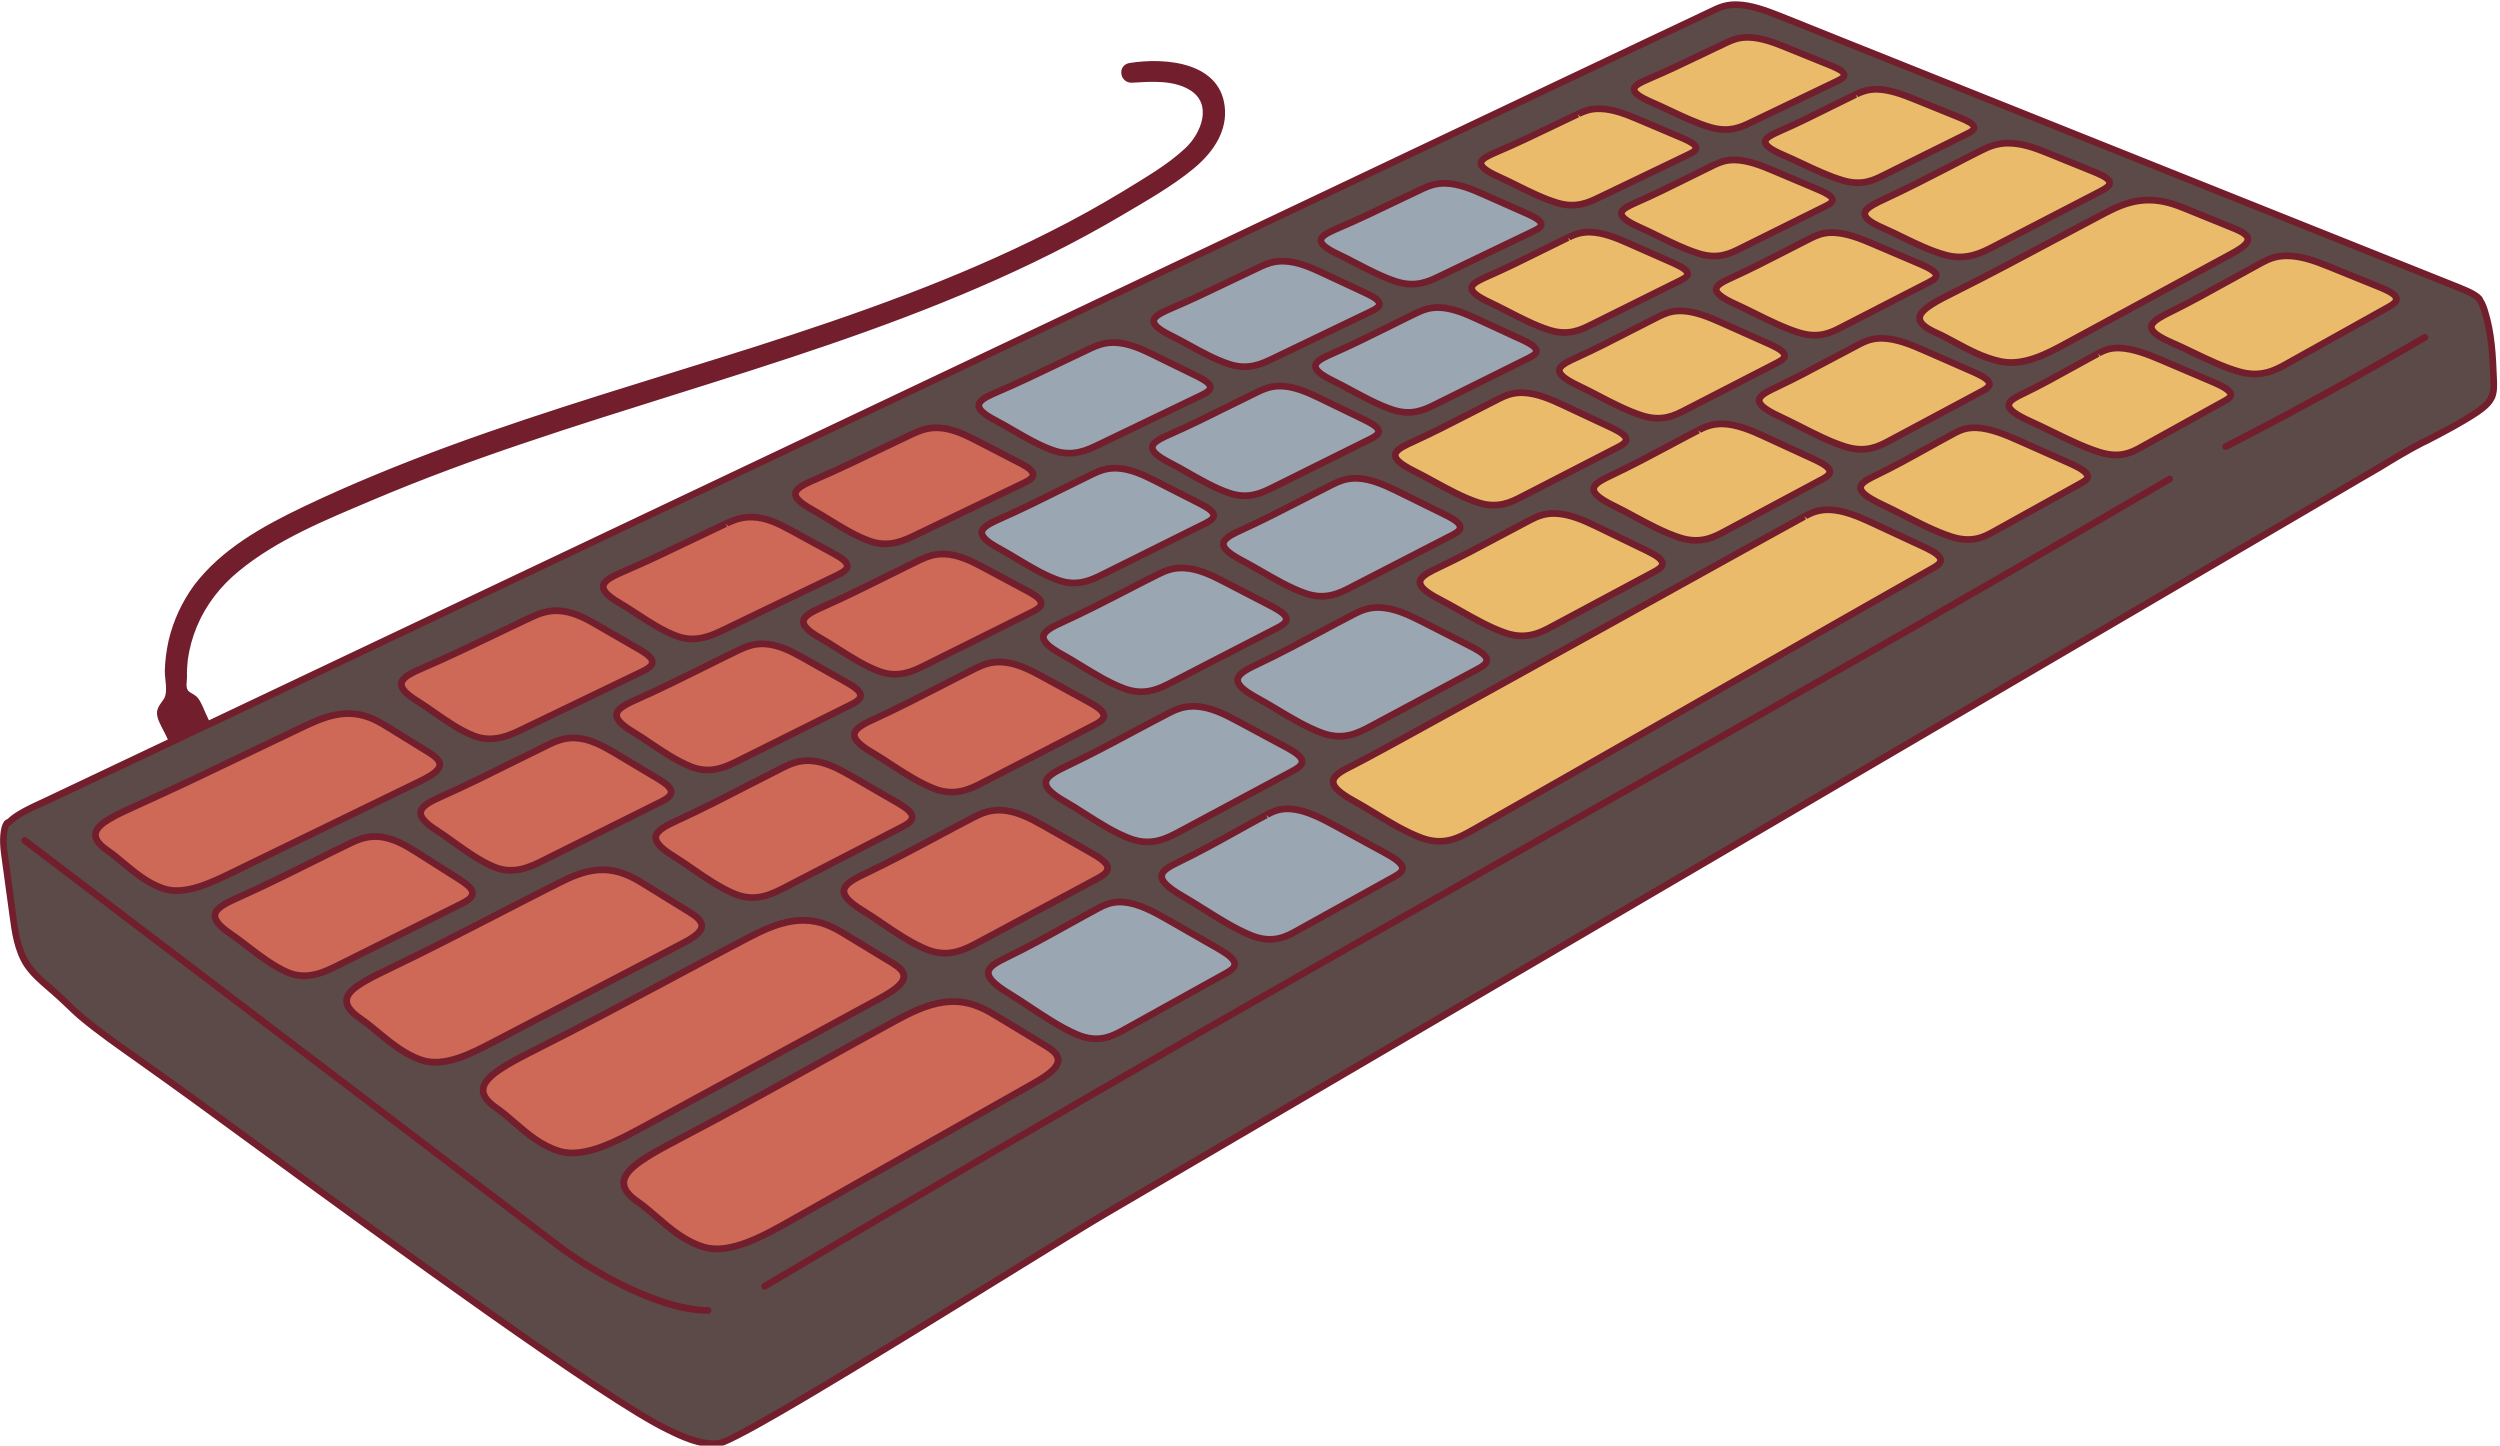 <?xml version="1.0" encoding="UTF-8" standalone="no"?><svg xmlns="http://www.w3.org/2000/svg" xmlns:xlink="http://www.w3.org/1999/xlink" fill="#000000" height="52.1" preserveAspectRatio="xMidYMid meet" version="1" viewBox="3.0 21.9 90.1 52.1" width="90.1" zoomAndPan="magnify"><g><g id="change1_1"><path d="M92.874,35.569c-0.035-0.834-0.073-1.682-0.33-2.474c-0.016-0.048-0.032-0.096-0.05-0.144 c-0.03-0.082-0.068-0.167-0.12-0.238c-0.001-0.003,0-0.005-0.002-0.007 c-0.096-0.164-0.442-0.311-0.759-0.439c-0.697-0.281-23.919-9.566-24.506-9.801 c-0.451-0.181-0.978-0.377-1.467-0.398c-0.364-0.015-0.599,0.073-0.802,0.165 c-0.013,0.006-0.027,0.012-0.04,0.018c-0.965,0.443-59.594,28.279-60.128,28.515 c-0.627,0.276-1.105,0.513-1.339,0.763c-0.005,0.001-0.009-0.001-0.014,0.001c-0.081,0.027-0.12,0.117-0.142,0.2 c-0.095,0.356-0.046,0.733,0.003,1.098c0.092,0.682,0.185,1.364,0.277,2.047c0.084,0.62,0.176,1.264,0.52,1.787 c0.248,0.378,0.607,0.661,0.944,0.955c0.346,0.302,0.653,0.631,1.007,0.926c0.792,0.661,1.645,1.242,2.486,1.839 c3.546,2.516,15.713,11.618,18.638,13.035c0.575,0.279,1.186,0.556,1.823,0.515 c0.796-0.051,11.973-7.126,14.023-8.326c4.098-2.4,8.197-4.801,12.295-7.201 c4.098-2.4,8.197-4.8,12.295-7.2c4.098-2.4,8.197-4.8,12.295-7.2 c1.244-0.729,2.489-1.458,3.733-2.186c1.536-0.9,3.072-1.8,4.609-2.699c0.711-0.416,1.411-0.87,2.144-1.246 c0.683-0.351,1.355-0.684,1.993-1.117c0.218-0.148,0.443-0.313,0.547-0.555 C92.89,36.004,92.882,35.782,92.874,35.569z" fill="#5b4a48"/></g><g id="change2_1"><path d="M11.45,53.307c-0.78,0.379-1.78,0.885-2.573,0.614c-0.815-0.279-1.401-0.954-1.989-1.358 c-0.951-0.654-0.277-1.043,0.99-1.61c2.088-0.936,4.075-1.925,6.068-2.867c0.027-0.013,0.054-0.025,0.081-0.038 c0.415-0.194,0.872-0.389,1.365-0.424c0.663-0.047,1.134,0.205,1.521,0.443c0.505,0.31,1.01,0.622,1.516,0.936 c0.231,0.143,0.473,0.31,0.408,0.523c-0.065,0.213-0.414,0.394-0.738,0.551 C15.915,51.137,13.698,52.214,11.45,53.307z M18.037,47.164c0.602,0.372,1.296,0.961,2.034,1.252 c0.718,0.284,1.338-0.033,1.827-0.269c1.415-0.681,2.816-1.357,4.205-2.026c0.206-0.099,0.425-0.216,0.406-0.382 c-0.019-0.166-0.27-0.322-0.503-0.457c-0.512-0.297-1.023-0.592-1.532-0.885c-0.391-0.225-0.854-0.47-1.369-0.487 c-0.383-0.013-0.681,0.106-0.947,0.229c-0.017,0.008-0.035,0.016-0.052,0.024 c-1.267,0.593-2.507,1.222-3.84,1.797C17.461,46.308,17.062,46.561,18.037,47.164z M25.33,43.633 c0.608,0.353,1.316,0.912,2.052,1.188c0.716,0.269,1.305-0.032,1.77-0.257c1.347-0.648,2.682-1.291,4.004-1.928 c0.197-0.095,0.405-0.205,0.377-0.364c-0.027-0.158-0.28-0.306-0.515-0.434c-0.515-0.282-1.03-0.562-1.542-0.841 c-0.394-0.214-0.859-0.446-1.363-0.462c-0.375-0.012-0.66,0.102-0.914,0.218 c-0.017,0.008-0.033,0.015-0.05,0.023c-1.208,0.565-2.387,1.164-3.659,1.712 C24.723,42.819,24.347,43.06,25.33,43.633z M20.028,54.075c-0.015-0.182-0.268-0.353-0.503-0.503 c-0.516-0.328-1.03-0.654-1.544-0.978c-0.394-0.249-0.861-0.519-1.387-0.542 c-0.391-0.017-0.7,0.111-0.975,0.242c-0.018,0.009-0.036,0.017-0.054,0.026c-1.313,0.636-2.6,1.312-3.981,1.928 c-0.834,0.372-1.249,0.645-0.269,1.311c0.605,0.411,1.299,1.059,2.046,1.384c0.728,0.316,1.371-0.025,1.878-0.278 c1.468-0.732,2.922-1.457,4.363-2.176C19.816,54.382,20.043,54.256,20.028,54.075z M23.733,48.496 c-0.384-0.016-0.679,0.106-0.941,0.231c-0.017,0.008-0.034,0.016-0.051,0.025 c-1.252,0.606-2.476,1.25-3.795,1.836c-0.796,0.354-1.188,0.615-0.197,1.247 c0.612,0.391,1.321,1.006,2.067,1.314c0.726,0.3,1.338-0.025,1.821-0.266c1.398-0.697,2.783-1.387,4.155-2.071 c0.204-0.102,0.42-0.221,0.396-0.394c-0.024-0.173-0.279-0.336-0.516-0.478c-0.52-0.312-1.039-0.622-1.557-0.929 C24.718,48.774,24.248,48.517,23.733,48.496z M27.913,49.535c0.724,0.285,1.306-0.024,1.767-0.254 c1.333-0.664,2.654-1.321,3.962-1.974c0.194-0.097,0.4-0.21,0.369-0.375c-0.031-0.165-0.288-0.32-0.527-0.455 c-0.524-0.296-1.046-0.591-1.567-0.884c-0.4-0.225-0.872-0.469-1.377-0.489c-0.376-0.015-0.659,0.101-0.91,0.221 c-0.017,0.008-0.033,0.016-0.049,0.024c-1.195,0.578-2.361,1.192-3.622,1.751 c-0.761,0.338-1.131,0.586-0.132,1.187C26.445,48.658,27.169,49.243,27.913,49.535z M27.554,55.923 c0.327-0.171,0.679-0.367,0.732-0.598c0.053-0.231-0.212-0.413-0.463-0.569c-0.551-0.342-1.102-0.681-1.651-1.018 c-0.421-0.259-0.932-0.534-1.621-0.483c-0.513,0.038-0.977,0.248-1.397,0.459 c-0.028,0.014-0.055,0.028-0.082,0.042c-2.018,1.02-4.027,2.094-6.148,3.109 c-1.286,0.616-1.966,1.038-0.927,1.752c0.642,0.441,1.302,1.178,2.174,1.483c0.848,0.297,1.861-0.254,2.652-0.666 C23.101,58.246,25.344,57.076,27.554,55.923z M27.281,52.761c0.656,0.405,1.426,1.042,2.215,1.362 c0.768,0.311,1.376-0.024,1.857-0.273c1.393-0.719,2.773-1.432,4.139-2.138c0.203-0.105,0.417-0.228,0.381-0.406 c-0.036-0.179-0.309-0.348-0.563-0.495c-0.556-0.323-1.111-0.644-1.664-0.963c-0.424-0.245-0.925-0.511-1.457-0.533 c-0.396-0.017-0.691,0.108-0.953,0.237c-0.017,0.008-0.034,0.017-0.051,0.025 c-1.248,0.625-2.465,1.289-3.783,1.894C26.606,51.837,26.22,52.106,27.281,52.761z M34.625,57.927 c0.401-0.217,0.833-0.466,0.93-0.734c0.097-0.267-0.178-0.456-0.441-0.616c-0.577-0.352-1.152-0.701-1.727-1.047 c-0.441-0.266-0.981-0.544-1.777-0.439c-0.593,0.078-1.157,0.35-1.672,0.619 c-0.034,0.018-0.068,0.035-0.101,0.053c-2.478,1.304-4.965,2.673-7.579,3.988c-1.59,0.8-2.448,1.335-1.365,2.084 c0.669,0.463,1.31,1.266,2.268,1.555c0.932,0.282,2.193-0.427,3.174-0.96 C29.152,60.9,31.915,59.4,34.625,57.927z M40.649,59.567c-0.603-0.367-1.205-0.731-1.806-1.092 c-0.461-0.277-1.025-0.567-1.847-0.451c-0.613,0.086-1.192,0.376-1.721,0.663 c-0.035,0.019-0.069,0.038-0.104,0.057c-2.547,1.392-5.103,2.853-7.794,4.261 c-1.638,0.856-2.521,1.428-1.387,2.212c0.702,0.485,1.378,1.33,2.376,1.629c0.972,0.291,2.27-0.467,3.279-1.037 c2.897-1.637,5.736-3.241,8.519-4.814c0.411-0.232,0.855-0.497,0.95-0.78 C41.212,59.932,40.924,59.734,40.649,59.567z M32.276,40.27c0.612,0.336,1.333,0.867,2.066,1.129 c0.714,0.256,1.274-0.032,1.717-0.245c1.284-0.618,2.556-1.23,3.818-1.837c0.187-0.09,0.385-0.196,0.351-0.346 c-0.035-0.15-0.289-0.291-0.525-0.413c-0.518-0.268-1.035-0.535-1.55-0.8c-0.396-0.203-0.863-0.424-1.356-0.439 c-0.367-0.011-0.641,0.097-0.883,0.209c-0.016,0.007-0.032,0.015-0.047,0.022 c-1.153,0.539-2.275,1.11-3.492,1.632C31.64,39.496,31.285,39.726,32.276,40.27z M38.408,42.334 c-0.402-0.214-0.876-0.447-1.371-0.466c-0.368-0.014-0.64,0.097-0.88,0.211c-0.016,0.007-0.031,0.015-0.047,0.022 c-1.142,0.552-2.253,1.138-3.46,1.672c-0.728,0.323-1.079,0.559-0.072,1.131c0.622,0.353,1.357,0.91,2.098,1.188 c0.722,0.271,1.276-0.024,1.716-0.243c1.272-0.633,2.533-1.261,3.783-1.883c0.186-0.092,0.381-0.201,0.343-0.358 c-0.038-0.157-0.297-0.305-0.537-0.433C39.456,42.893,38.931,42.613,38.408,42.334z M38.164,45.985 c-0.016,0.008-0.033,0.016-0.049,0.024c-1.189,0.595-2.345,1.227-3.603,1.802 c-0.76,0.348-1.123,0.603-0.055,1.225c0.66,0.384,1.444,0.989,2.229,1.292c0.765,0.295,1.342-0.024,1.8-0.26 c1.325-0.684,2.638-1.362,3.939-2.033c0.193-0.1,0.397-0.217,0.353-0.387c-0.044-0.17-0.319-0.33-0.573-0.47 c-0.559-0.306-1.116-0.611-1.672-0.914c-0.426-0.232-0.929-0.485-1.449-0.506 C38.696,45.743,38.413,45.862,38.164,45.985z M42.322,52.635c-0.581-0.332-1.161-0.662-1.739-0.99 c-0.443-0.252-0.966-0.525-1.514-0.545c-0.408-0.015-0.709,0.118-0.975,0.254 c-0.017,0.009-0.035,0.018-0.052,0.027c-1.269,0.659-2.506,1.359-3.849,1.998 c-0.811,0.386-1.202,0.669-0.093,1.344c0.686,0.417,1.497,1.076,2.317,1.403c0.799,0.319,1.417-0.035,1.907-0.298 c1.417-0.76,2.819-1.512,4.208-2.257c0.206-0.111,0.424-0.24,0.382-0.426 C42.873,52.96,42.587,52.786,42.322,52.635z" fill="#ce6857"/></g><g id="change3_1"><path d="M38.898,37.063c-0.996-0.518-0.66-0.737,0.043-1.038c1.164-0.498,2.234-1.044,3.336-1.558 c0.015-0.007,0.03-0.014,0.045-0.021c0.231-0.106,0.493-0.21,0.853-0.2c0.483,0.014,0.951,0.224,1.348,0.418 c0.517,0.252,1.036,0.506,1.555,0.762c0.237,0.116,0.492,0.25,0.534,0.393c0.041,0.143-0.147,0.244-0.326,0.33 c-1.204,0.579-2.419,1.163-3.644,1.752c-0.423,0.204-0.957,0.478-1.667,0.235 C40.244,37.888,39.513,37.383,38.898,37.063z M45.218,34.003c0.618,0.304,1.357,0.785,2.083,1.023 c0.707,0.231,1.215-0.03,1.62-0.225c1.171-0.563,2.331-1.121,3.482-1.674c0.171-0.082,0.351-0.178,0.304-0.315 c-0.047-0.137-0.304-0.264-0.541-0.375c-0.521-0.243-1.04-0.485-1.559-0.726 c-0.398-0.185-0.866-0.385-1.34-0.398c-0.353-0.01-0.605,0.089-0.826,0.191 c-0.014,0.007-0.029,0.013-0.043,0.02c-1.053,0.491-2.074,1.013-3.19,1.489 C44.536,33.3,44.218,33.51,45.218,34.003z M58.534,29.937c-0.052-0.131-0.31-0.252-0.547-0.358 c-0.521-0.232-1.042-0.463-1.56-0.692c-0.398-0.176-0.866-0.368-1.331-0.38c-0.346-0.009-0.588,0.086-0.8,0.183 c-0.014,0.006-0.028,0.013-0.041,0.019c-1.008,0.47-1.984,0.969-3.053,1.425 c-0.645,0.275-0.947,0.475,0.056,0.945c0.619,0.29,1.366,0.749,2.088,0.975c0.703,0.22,1.188-0.03,1.575-0.216 c1.12-0.538,2.23-1.071,3.331-1.6C58.415,30.16,58.586,30.067,58.534,29.937z M41.132,42.807 c0.719,0.258,1.247-0.024,1.667-0.233c1.216-0.605,2.421-1.204,3.615-1.798c0.177-0.088,0.364-0.192,0.32-0.342 c-0.045-0.149-0.305-0.29-0.545-0.413c-0.528-0.269-1.054-0.537-1.58-0.803 c-0.403-0.204-0.878-0.426-1.363-0.444c-0.361-0.013-0.622,0.093-0.852,0.202 c-0.015,0.007-0.03,0.014-0.045,0.021c-1.093,0.528-2.153,1.088-3.309,1.598 c-0.698,0.308-1.029,0.534-0.018,1.079C39.648,42.012,40.393,42.542,41.132,42.807z M52.123,37.006 c-0.529-0.257-1.057-0.512-1.583-0.766c-0.404-0.195-0.879-0.407-1.355-0.423 c-0.355-0.012-0.605,0.089-0.825,0.193c-0.014,0.007-0.029,0.014-0.043,0.021 c-1.046,0.505-2.059,1.041-3.168,1.529c-0.669,0.295-0.983,0.511,0.032,1.031c0.627,0.321,1.381,0.827,2.116,1.079 c0.715,0.245,1.22-0.024,1.621-0.223c1.163-0.578,2.316-1.151,3.459-1.719c0.17-0.084,0.348-0.183,0.298-0.326 C52.625,37.257,52.364,37.123,52.123,37.006z M57.802,34.119c-0.529-0.245-1.058-0.489-1.584-0.732 c-0.405-0.186-0.879-0.389-1.347-0.404c-0.348-0.012-0.589,0.086-0.8,0.185 c-0.014,0.007-0.028,0.013-0.041,0.02c-1.003,0.484-1.971,0.997-3.036,1.464 c-0.642,0.282-0.941,0.489,0.077,0.985c0.629,0.306,1.39,0.789,2.12,1.03c0.711,0.234,1.194-0.023,1.578-0.214 c1.113-0.553,2.217-1.102,3.312-1.646c0.163-0.081,0.333-0.176,0.278-0.312 C58.305,34.359,58.043,34.231,57.802,34.119z M49.351,44.167c-0.051-0.162-0.327-0.314-0.582-0.447 c-0.561-0.291-1.12-0.581-1.677-0.869c-0.428-0.221-0.931-0.461-1.44-0.481c-0.379-0.015-0.65,0.099-0.888,0.216 c-0.016,0.008-0.031,0.015-0.046,0.023c-1.134,0.567-2.234,1.169-3.436,1.718 c-0.726,0.331-1.069,0.575,0.005,1.165c0.663,0.365,1.458,0.939,2.24,1.226c0.761,0.28,1.31-0.023,1.746-0.248 c1.262-0.651,2.514-1.296,3.753-1.936C49.208,44.44,49.401,44.328,49.351,44.167z M51.732,43.044 c1.204-0.62,2.397-1.236,3.58-1.845c0.176-0.09,0.36-0.197,0.303-0.351c-0.057-0.154-0.334-0.299-0.59-0.425 c-0.562-0.277-1.121-0.553-1.68-0.827c-0.429-0.21-0.932-0.439-1.431-0.457 c-0.372-0.014-0.632,0.095-0.859,0.206c-0.015,0.007-0.03,0.015-0.044,0.022 c-1.083,0.541-2.131,1.115-3.28,1.639c-0.694,0.316-1.018,0.548,0.059,1.109 c0.666,0.347,1.469,0.893,2.246,1.166C50.794,43.547,51.316,43.258,51.732,43.044z M45.078,47.623 c-1.207,0.626-2.379,1.291-3.658,1.898c-0.772,0.367-1.14,0.635-0.025,1.274c0.69,0.395,1.512,1.018,2.329,1.328 c0.795,0.301,1.38-0.034,1.845-0.284c1.345-0.721,2.677-1.435,3.996-2.142c0.196-0.105,0.402-0.228,0.352-0.404 c-0.05-0.176-0.337-0.341-0.603-0.484c-0.583-0.314-1.165-0.627-1.744-0.938 c-0.445-0.238-0.968-0.497-1.504-0.516c-0.399-0.014-0.686,0.112-0.94,0.241 C45.111,47.605,45.095,47.614,45.078,47.623z M55.961,45.174c-0.584-0.298-1.166-0.595-1.747-0.889 c-0.446-0.226-0.969-0.472-1.493-0.489c-0.39-0.013-0.665,0.107-0.906,0.23c-0.016,0.008-0.032,0.016-0.047,0.024 c-1.149,0.596-2.262,1.228-3.482,1.805c-0.737,0.349-1.083,0.604,0.037,1.209 c0.692,0.374,1.525,0.965,2.336,1.258c0.79,0.285,1.345-0.033,1.788-0.27c1.279-0.685,2.545-1.363,3.8-2.035 c0.186-0.1,0.382-0.217,0.325-0.384C56.515,45.466,56.227,45.309,55.961,45.174z M46.835,56.048 c-0.607-0.348-1.213-0.695-1.816-1.039c-0.463-0.264-1.004-0.553-1.528-0.596 c-0.389-0.032-0.653,0.084-0.883,0.205c-0.015,0.008-0.03,0.016-0.045,0.024 c-1.094,0.587-2.149,1.214-3.314,1.778c-0.703,0.34-1.026,0.598,0.136,1.301 c0.718,0.435,1.595,1.11,2.426,1.463c0.809,0.345,1.336,0.029,1.757-0.205c1.217-0.676,2.424-1.345,3.621-2.01 c0.178-0.099,0.363-0.215,0.293-0.398C47.412,56.389,47.111,56.207,46.835,56.048z M52.871,52.614 c-0.609-0.332-1.215-0.663-1.819-0.991c-0.464-0.252-1.006-0.527-1.52-0.568 c-0.383-0.03-0.636,0.081-0.856,0.196c-0.014,0.008-0.029,0.015-0.043,0.023c-1.047,0.561-2.054,1.161-3.17,1.699 c-0.674,0.325-0.979,0.571,0.187,1.242c0.721,0.414,1.606,1.058,2.434,1.394c0.806,0.328,1.308,0.026,1.71-0.197 c1.163-0.645,2.317-1.285,3.461-1.919c0.17-0.094,0.347-0.206,0.271-0.38 C53.45,52.939,53.149,52.766,52.871,52.614z" fill="#9aa7b2"/></g><g id="change4_1"><path d="M56.934,27.378c1.026-0.436,1.959-0.913,2.925-1.364c0.013-0.006,0.026-0.012,0.04-0.018 c0.203-0.093,0.436-0.184,0.775-0.176c0.456,0.011,0.923,0.194,1.322,0.362c0.519,0.219,1.039,0.44,1.56,0.661 c0.237,0.101,0.495,0.217,0.552,0.342c0.057,0.125-0.107,0.213-0.263,0.288c-1.055,0.506-2.118,1.016-3.19,1.531 c-0.37,0.178-0.834,0.417-1.532,0.207c-0.718-0.216-1.47-0.653-2.09-0.93 C56.029,27.833,56.315,27.642,56.934,27.378z M62.563,25.604c0.62,0.265,1.377,0.683,2.09,0.888 c0.694,0.2,1.137-0.029,1.492-0.199c1.027-0.493,2.046-0.982,3.057-1.466c0.15-0.072,0.307-0.157,0.245-0.276 c-0.061-0.119-0.319-0.23-0.556-0.327c-0.521-0.212-1.041-0.422-1.559-0.632 c-0.398-0.161-0.864-0.336-1.312-0.346c-0.333-0.008-0.557,0.079-0.752,0.169 c-0.013,0.006-0.026,0.012-0.038,0.018c-0.927,0.432-1.819,0.889-2.805,1.307 C61.83,24.992,61.559,25.176,62.563,25.604z M56.713,32.812c0.629,0.293,1.396,0.754,2.123,0.984 c0.707,0.223,1.168-0.023,1.537-0.206c1.067-0.53,2.125-1.055,3.175-1.576c0.156-0.077,0.319-0.168,0.258-0.299 c-0.06-0.131-0.322-0.253-0.563-0.36c-0.53-0.234-1.058-0.468-1.585-0.7 c-0.405-0.178-0.878-0.372-1.337-0.386c-0.342-0.011-0.574,0.082-0.776,0.178 c-0.013,0.006-0.026,0.013-0.04,0.019c-0.962,0.464-1.889,0.955-2.912,1.404 C55.977,32.14,55.694,32.338,56.713,32.812z M68.459,28.704c-0.529-0.224-1.057-0.448-1.583-0.669 c-0.404-0.171-0.877-0.356-1.328-0.369c-0.335-0.01-0.559,0.079-0.753,0.171 c-0.013,0.006-0.025,0.012-0.038,0.018c-0.923,0.445-1.812,0.916-2.795,1.347 c-0.593,0.26-0.863,0.449,0.158,0.903c0.63,0.28,1.401,0.722,2.123,0.941c0.703,0.213,1.144-0.023,1.498-0.198 c1.023-0.508,2.038-1.012,3.046-1.511c0.15-0.074,0.305-0.162,0.241-0.287 C68.962,28.923,68.7,28.806,68.459,28.704z M67.306,27.505c0.629,0.268,1.402,0.692,2.121,0.901 c0.7,0.203,1.133-0.029,1.48-0.201c1.004-0.498,2.001-0.993,2.99-1.484c0.147-0.073,0.3-0.158,0.234-0.279 c-0.066-0.121-0.328-0.234-0.568-0.331c-0.528-0.215-1.055-0.428-1.581-0.641 c-0.404-0.163-0.876-0.34-1.323-0.351c-0.333-0.008-0.553,0.08-0.744,0.17c-0.012,0.006-0.025,0.012-0.037,0.018 c-0.907,0.437-1.778,0.9-2.745,1.323C66.55,26.884,66.286,27.07,67.306,27.505z M53.996,38.895 c0.667,0.33,1.478,0.85,2.25,1.109c0.752,0.253,1.25-0.023,1.647-0.228c1.149-0.592,2.289-1.179,3.419-1.761 c0.168-0.086,0.343-0.188,0.281-0.335c-0.062-0.147-0.34-0.285-0.596-0.405 c-0.562-0.264-1.122-0.526-1.681-0.787c-0.429-0.2-0.931-0.418-1.421-0.435c-0.364-0.013-0.614,0.091-0.831,0.197 c-0.014,0.007-0.029,0.014-0.043,0.021c-1.035,0.517-2.034,1.065-3.135,1.565 C53.222,38.139,52.916,38.361,53.996,38.895z M62.806,33.294c-0.014,0.007-0.027,0.013-0.041,0.02 c-0.99,0.494-1.944,1.018-2.999,1.496c-0.637,0.288-0.927,0.5,0.154,1.009c0.667,0.315,1.484,0.81,2.252,1.057 c0.747,0.24,1.222-0.023,1.601-0.218c1.099-0.566,2.188-1.126,3.269-1.682 c0.161-0.083,0.328-0.18,0.26-0.319c-0.068-0.14-0.345-0.272-0.601-0.386 c-0.561-0.252-1.121-0.502-1.68-0.751c-0.429-0.191-0.93-0.399-1.41-0.415 C63.254,33.093,63.015,33.192,62.806,33.294z M68.261,30.485c-0.949,0.473-1.86,0.974-2.872,1.432 c-0.611,0.276-0.886,0.478,0.195,0.964c0.667,0.3,1.489,0.773,2.251,1.008c0.742,0.229,1.195-0.022,1.558-0.209 c1.051-0.541,2.094-1.077,3.128-1.609c0.154-0.079,0.313-0.172,0.241-0.305c-0.072-0.134-0.35-0.259-0.605-0.369 c-0.561-0.24-1.12-0.479-1.677-0.716c-0.428-0.182-0.928-0.381-1.399-0.396 C68.73,30.273,68.5,30.368,68.3,30.465C68.287,30.472,68.274,30.478,68.261,30.485z M70.887,30.128 c0.665,0.287,1.459,0.755,2.244,0.965c0.763,0.205,1.32-0.102,1.763-0.331c1.279-0.662,2.545-1.317,3.798-1.965 c0.186-0.096,0.381-0.208,0.333-0.349c-0.049-0.142-0.324-0.262-0.578-0.365 c-0.559-0.227-1.116-0.454-1.672-0.678c-0.427-0.173-0.929-0.358-1.442-0.345 c-0.382,0.009-0.656,0.128-0.897,0.247c-0.016,0.008-0.031,0.016-0.047,0.024 c-1.151,0.577-2.269,1.185-3.49,1.751C70.16,29.423,69.81,29.663,70.887,30.128z M62.284,41.715 c-0.584-0.283-1.167-0.565-1.748-0.845c-0.446-0.215-0.969-0.448-1.481-0.464c-0.382-0.012-0.645,0.102-0.875,0.219 c-0.015,0.008-0.03,0.015-0.045,0.023c-1.095,0.567-2.153,1.169-3.318,1.719c-0.703,0.332-1.029,0.575,0.093,1.149 c0.693,0.355,1.534,0.916,2.34,1.194c0.785,0.27,1.312-0.033,1.733-0.258c1.217-0.651,2.423-1.297,3.618-1.936 c0.177-0.095,0.363-0.206,0.3-0.365C62.839,41.992,62.55,41.844,62.284,41.715z M65.204,41.027 c1.16-0.62,2.31-1.235,3.449-1.845c0.169-0.09,0.346-0.197,0.277-0.348c-0.069-0.151-0.357-0.292-0.623-0.415 c-0.584-0.269-1.166-0.537-1.746-0.803c-0.446-0.204-0.967-0.426-1.469-0.441 c-0.374-0.011-0.626,0.098-0.846,0.209c-0.014,0.007-0.029,0.015-0.043,0.022 c-1.045,0.541-2.052,1.115-3.166,1.639c-0.672,0.317-0.98,0.547,0.144,1.094c0.694,0.337,1.541,0.87,2.341,1.133 C64.302,41.53,64.803,41.241,65.204,41.027z M71.132,37.763c1.107-0.592,2.204-1.178,3.292-1.759 c0.162-0.086,0.33-0.188,0.256-0.332c-0.074-0.144-0.362-0.278-0.627-0.395 c-0.583-0.256-1.164-0.511-1.743-0.764c-0.445-0.194-0.965-0.406-1.457-0.419c-0.366-0.01-0.608,0.094-0.818,0.2 c-0.014,0.007-0.027,0.014-0.041,0.021c-0.998,0.516-1.958,1.064-3.023,1.564c-0.643,0.302-0.934,0.522,0.189,1.042 c0.693,0.321,1.546,0.828,2.339,1.078C70.272,38.242,70.749,37.967,71.132,37.763z M78.793,29.615 c-1.771,0.929-3.527,1.901-5.401,2.836c-1.138,0.567-1.724,0.944-0.611,1.443 c0.687,0.308,1.438,0.849,2.322,1.034c0.86,0.181,1.742-0.317,2.433-0.691 c1.989-1.078,3.946-2.139,5.872-3.182c0.285-0.154,0.589-0.331,0.604-0.516c0.015-0.185-0.266-0.313-0.529-0.42 c-0.578-0.236-1.155-0.471-1.731-0.704c-0.442-0.179-0.973-0.366-1.623-0.284 c-0.485,0.061-0.894,0.255-1.264,0.447C78.841,29.59,78.817,29.602,78.793,29.615z M72.271,41.579 c-0.608-0.283-1.213-0.565-1.817-0.844c-0.464-0.215-1.006-0.448-1.521-0.464c-0.384-0.012-0.639,0.102-0.861,0.219 c-0.015,0.008-0.029,0.015-0.043,0.023c-1.055,0.567-15.055,8.374-16.294,8.982 c-0.748,0.367-1.098,0.636,0.07,1.276c0.722,0.396,1.594,1.02,2.436,1.33c0.82,0.302,1.383-0.034,1.832-0.284 c1.296-0.722,15.428-8.797,16.578-9.437c0.171-0.095,0.348-0.206,0.273-0.365 C72.848,41.856,72.547,41.708,72.271,41.579z M77.55,38.576c-0.606-0.27-1.211-0.539-1.813-0.806 c-0.463-0.205-1.001-0.429-1.492-0.452c-0.365-0.017-0.595,0.083-0.792,0.187 c-0.013,0.007-0.026,0.014-0.038,0.021c-0.938,0.502-1.835,1.037-2.84,1.522 c-0.607,0.292-0.872,0.509,0.296,1.056c0.722,0.338,1.621,0.866,2.435,1.135c0.793,0.262,1.239-0.007,1.598-0.206 c1.039-0.576,2.069-1.147,3.091-1.713c0.152-0.084,0.308-0.183,0.22-0.33 C78.127,38.841,77.826,38.699,77.55,38.576z M82.702,35.646c-0.604-0.258-1.207-0.515-1.808-0.77 c-0.461-0.196-0.998-0.409-1.479-0.432c-0.358-0.017-0.58,0.08-0.769,0.179 c-0.012,0.007-0.025,0.013-0.037,0.02c-0.899,0.481-1.756,0.993-2.722,1.457c-0.583,0.28-0.834,0.487,0.333,1.009 c0.72,0.322,1.622,0.827,2.43,1.083c0.787,0.249,1.213-0.007,1.557-0.198 c0.995-0.551,1.981-1.097,2.96-1.639c0.145-0.081,0.295-0.175,0.203-0.316 C83.277,35.898,82.977,35.763,82.702,35.646z M89.352,32.616c-0.069-0.149-0.367-0.277-0.64-0.389 c-0.601-0.245-1.201-0.488-1.798-0.729c-0.459-0.186-0.997-0.386-1.516-0.379 c-0.387,0.005-0.65,0.125-0.878,0.246c-0.015,0.008-0.03,0.016-0.045,0.024 c-1.09,0.587-2.142,1.207-3.305,1.782c-0.703,0.348-1.026,0.593,0.136,1.093 c0.717,0.309,1.591,0.807,2.419,1.037c0.806,0.224,1.33-0.089,1.748-0.322c1.209-0.674,2.406-1.342,3.591-2.002 C89.238,32.878,89.421,32.764,89.352,32.616z" fill="#e9bb6b"/></g><g id="change5_1"><path d="M92.99,35.56c-0.03-0.83-0.07-1.69-0.33-2.5c-0.02-0.05-0.03-0.1-0.05-0.15 c-0.04-0.1-0.08-0.18-0.13-0.25c0-0.01,0-0.01,0-0.02c-0.12-0.19-0.45-0.34-0.82-0.49C91.19,31.97,80.56,27.71,73.52,24.9 c-3.51-1.4-6.17-2.47-6.37-2.55c-0.46-0.18-1-0.38-1.5-0.4c-0.4-0.02-0.65,0.08-0.86,0.17l-0.04,0.02 c-0.46,0.21-13.77,6.53-27.87,13.22c-9.97,4.73-20.17,9.57-26.35,12.5c-0.08-0.17-0.16-0.34-0.23-0.51 c-0.07-0.14-0.13-0.29-0.26-0.38c-0.07-0.06-0.16-0.09-0.23-0.15c-0.14-0.11-0.07-0.36-0.07-0.52c-0.01-0.22,0.01-0.43,0.03-0.64 c0.06-0.41,0.17-0.81,0.33-1.19c0.32-0.77,0.85-1.45,1.5-1.98c1.39-1.15,3.16-1.86,4.81-2.56c1.79-0.76,3.61-1.43,5.45-2.05 c7.28-2.47,14.91-4.28,21.59-8.23c0.86-0.51,1.77-1.02,2.55-1.66c0.64-0.52,1.19-1.25,1.15-2.11c-0.08-1.74-2.13-1.92-3.44-1.71 c-0.46,0.08-0.36,0.74,0.1,0.71c0.66-0.04,1.46-0.1,2.05,0.25c0.86,0.5,0.44,1.57-0.14,2.11c-0.65,0.61-1.48,1.08-2.24,1.55 c-0.86,0.52-1.74,1.01-2.64,1.46c-3.4,1.72-6.99,2.98-10.61,4.14c-3.68,1.17-7.4,2.25-11.03,3.58c-1.79,0.66-3.56,1.38-5.28,2.2 c-1.46,0.7-2.94,1.52-3.93,2.83c-0.43,0.59-0.74,1.26-0.91,1.97C9,45.33,8.95,45.7,8.94,46.06c-0.01,0.31,0.13,0.77-0.04,1.04 c-0.08,0.12-0.18,0.23-0.22,0.36c-0.07,0.21,0.04,0.43,0.14,0.63c0.08,0.15,0.16,0.31,0.23,0.46c-2.7,1.28-4.34,2.06-4.43,2.1 c-0.64,0.29-1.1,0.52-1.35,0.77c-0.1,0.03-0.17,0.13-0.21,0.28c-0.1,0.38-0.05,0.79,0,1.14l0.28,2.05c0.08,0.6,0.17,1.28,0.53,1.84 c0.23,0.34,0.53,0.6,0.83,0.86l0.14,0.12c0.15,0.13,0.3,0.27,0.45,0.41c0.18,0.17,0.36,0.35,0.56,0.52 c0.66,0.55,1.38,1.05,2.07,1.54l0.42,0.3c0.85,0.6,2.21,1.59,3.78,2.74c5.03,3.67,12.64,9.22,14.88,10.3 c0.58,0.29,1.15,0.54,1.75,0.54c0.04,0,0.09-0.01,0.13-0.01C29.44,74.02,34.04,71.2,39.54,67.8 c1.59-0.98,2.85-1.76,3.42-2.09l45.22-26.49c0.22-0.13,0.45-0.26,0.67-0.39c0.47-0.29,0.97-0.59,1.47-0.85l0.19-0.09 c0.63-0.33,1.23-0.64,1.82-1.03c0.23-0.16,0.47-0.34,0.59-0.61C93.01,36.02,93,35.78,92.99,35.56z M92.69,36.15 c-0.08,0.21-0.28,0.36-0.5,0.51c-0.57,0.39-1.17,0.69-1.79,1.01l-0.19,0.09c-0.51,0.27-1.01,0.57-1.49,0.86 c-0.22,0.13-0.44,0.26-0.66,0.39L42.83,65.5c-0.57,0.34-1.83,1.11-3.42,2.1c-3.74,2.31-10,6.17-10.54,6.21 c-0.59,0.04-1.18-0.22-1.77-0.5c-2.21-1.08-9.81-6.62-14.84-10.29c-1.57-1.15-2.93-2.14-3.78-2.74l-0.42-0.3 C7.37,59.5,6.66,59,6,58.45c-0.19-0.16-0.37-0.33-0.54-0.5c-0.15-0.14-0.3-0.29-0.46-0.43L4.86,57.4 c-0.29-0.24-0.58-0.49-0.78-0.81c-0.34-0.51-0.43-1.16-0.5-1.73L3.3,52.81c-0.05-0.35-0.1-0.71-0.01-1.05 c0.02-0.08,0.05-0.1,0.06-0.11h0.01c0.02-0.01,0.04-0.02,0.06-0.04c0.21-0.23,0.67-0.46,1.3-0.73c0.09-0.04,1.74-0.82,4.45-2.1 c0.46-0.22,0.94-0.45,1.46-0.69c6.18-2.94,16.38-7.78,26.35-12.51c14.1-6.69,27.41-13.01,27.87-13.22l0.04-0.02 c0.19-0.08,0.4-0.17,0.75-0.15c0.46,0.02,0.98,0.21,1.42,0.39c0.2,0.07,2.86,1.14,6.37,2.54c7.04,2.82,17.67,7.07,18.14,7.26 c0.21,0.08,0.6,0.24,0.69,0.37c0,0.01,0,0.01,0.01,0.02c0,0,0,0.01,0.01,0.01c0.03,0.06,0.07,0.13,0.1,0.21 c0.02,0.05,0.03,0.09,0.05,0.14c0.25,0.79,0.29,1.63,0.32,2.44C92.76,35.77,92.77,35.98,92.69,36.15z M6.819,52.662 c0.181,0.125,0.363,0.277,0.555,0.437c0.415,0.346,0.885,0.738,1.463,0.936c0.17,0.059,0.348,0.084,0.53,0.084 c0.691,0,1.442-0.365,2.07-0.671l6.714-3.264c0.377-0.183,0.722-0.368,0.801-0.625 c0.097-0.316-0.252-0.532-0.46-0.661c-0.507-0.314-1.012-0.626-1.516-0.936c-0.406-0.249-0.898-0.512-1.594-0.46 c-0.519,0.037-0.999,0.244-1.409,0.435l-0.08,0.038c-0.662,0.313-1.323,0.63-1.987,0.95 c-1.32,0.635-2.685,1.291-4.079,1.916c-0.858,0.385-1.469,0.689-1.507,1.109 C6.299,52.188,6.458,52.414,6.819,52.662z M7.927,51.063c1.397-0.626,2.763-1.283,4.085-1.919 c0.664-0.319,1.325-0.637,1.987-0.95l0.08-0.038c0.389-0.181,0.844-0.378,1.323-0.413 c0.051-0.004,0.101-0.005,0.149-0.005c0.548,0,0.957,0.22,1.3,0.431c0.505,0.31,1.01,0.621,1.516,0.935 c0.239,0.148,0.391,0.27,0.355,0.384c-0.054,0.176-0.458,0.372-0.675,0.478l-6.649,3.232l-0.066,0.032 c-0.754,0.367-1.692,0.827-2.416,0.576c-0.536-0.183-0.968-0.544-1.386-0.893 c-0.197-0.164-0.383-0.32-0.574-0.451c-0.274-0.189-0.407-0.353-0.395-0.49 C6.588,51.686,7.222,51.379,7.927,51.063z M17.973,47.267c0.189,0.117,0.388,0.256,0.594,0.4 c0.442,0.308,0.943,0.658,1.459,0.862c0.216,0.085,0.424,0.119,0.623,0.119c0.489,0,0.918-0.207,1.259-0.372 l4.247-2.046c0.2-0.097,0.503-0.243,0.473-0.505c-0.025-0.219-0.28-0.384-0.563-0.548 c-0.512-0.297-1.023-0.592-1.532-0.885c-0.406-0.234-0.884-0.485-1.425-0.503c-0.413-0.011-0.733,0.117-1.001,0.239 l-0.053,0.025c-0.421,0.197-0.84,0.399-1.26,0.601c-0.831,0.399-1.689,0.812-2.577,1.195 c-0.482,0.208-0.852,0.39-0.874,0.686C17.327,46.762,17.521,46.987,17.973,47.267z M18.314,46.072 c0.892-0.385,1.753-0.799,2.586-1.199c0.419-0.202,0.837-0.403,1.276-0.608l0.033-0.015 c0.241-0.111,0.504-0.218,0.84-0.218c0.017,0,0.035,0,0.052,0.001c0.484,0.016,0.931,0.251,1.312,0.471 c0.509,0.293,1.02,0.588,1.532,0.885c0.129,0.075,0.43,0.25,0.444,0.366c0.011,0.091-0.234,0.209-0.338,0.259 l-4.205,2.025l-0.042,0.021c-0.463,0.224-1.04,0.501-1.687,0.245c-0.49-0.194-0.958-0.52-1.41-0.836 c-0.211-0.148-0.411-0.287-0.605-0.407c-0.46-0.284-0.52-0.44-0.515-0.508 C17.597,46.394,17.967,46.221,18.314,46.072z M25.27,43.738c0.191,0.111,0.391,0.242,0.6,0.378 c0.447,0.293,0.955,0.625,1.47,0.819c0.214,0.081,0.419,0.113,0.612,0.113c0.478,0,0.888-0.198,1.214-0.355 l0.04-0.019l4.004-1.928c0.183-0.088,0.488-0.236,0.444-0.493c-0.036-0.209-0.293-0.366-0.576-0.52 c-0.516-0.282-1.03-0.563-1.542-0.841c-0.408-0.222-0.887-0.46-1.417-0.477c-0.397-0.008-0.712,0.112-0.968,0.23 l-0.05,0.023c-0.401,0.187-0.799,0.379-1.198,0.571c-0.791,0.381-1.61,0.774-2.458,1.139 c-0.457,0.197-0.808,0.369-0.825,0.651C24.605,43.249,24.806,43.468,25.27,43.738z M25.539,42.599 c0.853-0.367,1.674-0.761,2.467-1.143c0.399-0.192,0.796-0.383,1.196-0.57l-0.051-0.11l0.101,0.087 c0.241-0.111,0.507-0.217,0.859-0.207c0.477,0.015,0.925,0.239,1.309,0.448c0.512,0.279,1.027,0.559,1.542,0.841 c0.13,0.071,0.434,0.237,0.453,0.348c0.013,0.078-0.222,0.191-0.31,0.234l-4.045,1.948 c-0.44,0.213-0.987,0.477-1.635,0.233c-0.49-0.184-0.964-0.494-1.423-0.794 c-0.212-0.139-0.416-0.272-0.61-0.386c-0.471-0.274-0.535-0.421-0.531-0.485 C24.87,42.888,25.305,42.7,25.539,42.599z M15.567,52.184l-0.055,0.026c-0.437,0.211-0.871,0.427-1.306,0.644 c-0.861,0.428-1.752,0.872-2.671,1.282c-0.481,0.215-0.881,0.417-0.909,0.732 c-0.021,0.24,0.17,0.484,0.62,0.79c0.189,0.128,0.386,0.28,0.595,0.44c0.443,0.341,0.946,0.726,1.47,0.954 c0.225,0.098,0.442,0.136,0.65,0.136c0.495,0,0.937-0.221,1.288-0.396l0.042-0.021l4.363-2.176 c0.205-0.102,0.516-0.257,0.493-0.532c-0.02-0.234-0.275-0.415-0.558-0.595c-0.516-0.328-1.031-0.655-1.544-0.979 c-0.41-0.258-0.894-0.536-1.447-0.56C16.18,51.906,15.844,52.052,15.567,52.184z M19.46,53.674 c0.142,0.09,0.436,0.277,0.447,0.41c0.009,0.112-0.24,0.236-0.36,0.295l-4.363,2.176l-0.043,0.021 c-0.48,0.239-1.078,0.538-1.734,0.254c-0.496-0.216-0.965-0.576-1.419-0.924 c-0.212-0.163-0.412-0.316-0.606-0.448c-0.441-0.3-0.523-0.475-0.515-0.568c0.017-0.183,0.404-0.371,0.766-0.532 c0.924-0.412,1.817-0.857,2.68-1.287c0.435-0.216,0.868-0.432,1.304-0.643l0.052-0.025 c0.247-0.118,0.515-0.232,0.853-0.232c0.021,0,0.043,0,0.066,0.002c0.494,0.021,0.944,0.281,1.328,0.523 C18.43,53.02,18.944,53.346,19.46,53.674z M22.739,48.617l-0.052,0.025c-0.416,0.202-0.83,0.407-1.244,0.614 c-0.821,0.408-1.669,0.83-2.547,1.221c-0.456,0.203-0.835,0.395-0.857,0.695c-0.017,0.234,0.181,0.469,0.644,0.765 c0.191,0.122,0.391,0.266,0.603,0.418c0.45,0.323,0.96,0.69,1.483,0.905c0.223,0.092,0.437,0.129,0.64,0.129 c0.485,0,0.907-0.211,1.241-0.378l4.196-2.091c0.186-0.093,0.499-0.248,0.462-0.518 c-0.03-0.223-0.288-0.395-0.573-0.566c-0.52-0.312-1.04-0.621-1.557-0.929 c-0.412-0.245-0.897-0.509-1.439-0.531C23.319,48.356,23.004,48.49,22.739,48.617z M26.61,50.044 c0.143,0.086,0.441,0.264,0.458,0.391c0.013,0.098-0.219,0.213-0.33,0.268l-4.196,2.091 c-0.456,0.228-1.026,0.511-1.68,0.242c-0.497-0.205-0.974-0.547-1.435-0.878 c-0.215-0.154-0.417-0.3-0.614-0.425c-0.452-0.288-0.539-0.455-0.533-0.542 c0.012-0.166,0.375-0.34,0.714-0.491c0.883-0.393,1.734-0.817,2.556-1.226c0.414-0.206,0.827-0.411,1.242-0.612 c0-0,0-0,0-0l0.05-0.025c0.235-0.112,0.491-0.22,0.82-0.22c0.021,0,0.042,0.001,0.064,0.002 c0.486,0.02,0.939,0.268,1.326,0.497C25.571,49.422,26.089,49.732,26.61,50.044z M29.578,45.216l-0.05,0.024 c-0.397,0.192-0.791,0.388-1.185,0.585c-0.783,0.389-1.592,0.792-2.432,1.165 c-0.448,0.199-0.793,0.374-0.81,0.66c-0.014,0.227,0.191,0.456,0.665,0.741 c0.194,0.117,0.399,0.255,0.611,0.398c0.455,0.307,0.971,0.655,1.492,0.86c0.221,0.087,0.431,0.122,0.629,0.122 c0.474,0,0.876-0.201,1.196-0.36l4.003-1.994c0.181-0.09,0.484-0.241,0.434-0.506 c-0.04-0.213-0.3-0.376-0.586-0.537c-0.524-0.297-1.046-0.592-1.567-0.885 c-0.415-0.233-0.902-0.484-1.432-0.505C30.143,44.967,29.832,45.095,29.578,45.216z M33.424,46.584 c0.144,0.082,0.445,0.252,0.467,0.372c0.016,0.084-0.207,0.196-0.303,0.243l-4.003,1.994 c-0.457,0.228-0.974,0.487-1.628,0.229c-0.496-0.195-0.978-0.52-1.445-0.835 c-0.216-0.146-0.424-0.286-0.621-0.404c-0.487-0.293-0.553-0.451-0.548-0.519 c0.01-0.161,0.438-0.352,0.667-0.453c0.845-0.375,1.657-0.779,2.442-1.17c0.394-0.196,0.787-0.392,1.183-0.583 c0-0,0-0,0-0l0.048-0.023c0.224-0.106,0.469-0.209,0.791-0.209c0.02,0,0.041,0,0.061,0.001 c0.476,0.019,0.932,0.255,1.322,0.474C32.378,45.993,32.9,46.287,33.424,46.584z M15.929,58.717 c0.199,0.137,0.401,0.303,0.613,0.479c0.456,0.376,0.973,0.803,1.589,1.019c0.182,0.064,0.37,0.092,0.561,0.092 c0.722,0,1.482-0.397,2.119-0.73l0.067-0.035l6.731-3.51c0.382-0.199,0.73-0.401,0.794-0.679 c0.076-0.331-0.295-0.561-0.517-0.699c-0.551-0.342-1.102-0.682-1.651-1.019 c-0.44-0.27-0.969-0.557-1.693-0.501c-0.542,0.04-1.029,0.265-1.442,0.471l-0.083,0.042 c-0.674,0.341-1.348,0.688-2.024,1.036c-1.332,0.686-2.71,1.396-4.121,2.072 c-0.83,0.397-1.467,0.736-1.502,1.178C15.351,58.193,15.528,58.441,15.929,58.717z M16.977,56.974 c1.413-0.677,2.793-1.388,4.127-2.075c0.676-0.348,1.349-0.695,2.024-1.036l0.081-0.041 c0.393-0.197,0.853-0.409,1.351-0.447c0.052-0.004,0.103-0.005,0.154-0.005c0.576,0,1.02,0.241,1.395,0.471 c0.549,0.337,1.099,0.676,1.65,1.018c0.216,0.134,0.443,0.289,0.409,0.438 c-0.044,0.192-0.451,0.404-0.67,0.518l-6.731,3.51l-0.068,0.035c-0.764,0.399-1.715,0.894-2.488,0.624 c-0.575-0.201-1.052-0.595-1.514-0.977c-0.217-0.179-0.423-0.348-0.63-0.491 c-0.314-0.215-0.466-0.405-0.454-0.564C15.636,57.641,16.272,57.312,16.977,56.974z M33.707,49.744 c-0.44-0.254-0.955-0.526-1.512-0.55c-0.428-0.022-0.748,0.12-1.01,0.249l-0.053,0.026 c-0.418,0.209-0.833,0.423-1.249,0.637c-0.814,0.42-1.656,0.854-2.531,1.255 c-0.449,0.206-0.821,0.401-0.84,0.702c-0.015,0.243,0.202,0.49,0.705,0.8c0.205,0.127,0.421,0.276,0.65,0.434 c0.484,0.335,1.032,0.714,1.582,0.937c0.236,0.095,0.459,0.134,0.667,0.134c0.498,0,0.918-0.217,1.251-0.39 l4.18-2.158c0.187-0.097,0.5-0.259,0.444-0.538c-0.045-0.225-0.319-0.401-0.621-0.576 C34.815,50.383,34.261,50.062,33.707,49.744z M35.755,51.33c0.02,0.101-0.2,0.214-0.318,0.275l-4.181,2.159 c-0.478,0.248-1.019,0.53-1.715,0.247c-0.525-0.213-1.039-0.568-1.535-0.911 c-0.232-0.16-0.45-0.311-0.661-0.441c-0.498-0.308-0.596-0.485-0.59-0.58 c0.01-0.167,0.366-0.344,0.699-0.497c0.88-0.404,1.724-0.839,2.542-1.26c0.415-0.214,0.829-0.427,1.266-0.646 l0.03-0.015c0.233-0.115,0.488-0.226,0.827-0.226c0.022,0,0.045,0,0.067,0.002 c0.503,0.022,0.987,0.279,1.402,0.518c0.553,0.319,1.107,0.639,1.664,0.963 C35.405,51.006,35.727,51.193,35.755,51.33z M20.826,61.934c0.207,0.143,0.411,0.32,0.628,0.507 c0.466,0.402,0.995,0.859,1.674,1.064c0.158,0.048,0.324,0.069,0.495,0.069c0.862,0,1.86-0.542,2.688-0.993 l8.373-4.548c0.457-0.248,0.876-0.496,0.986-0.799c0.137-0.378-0.256-0.618-0.491-0.761 c-0.577-0.352-1.152-0.701-1.727-1.047c-0.462-0.278-1.024-0.564-1.855-0.456 c-0.62,0.082-1.208,0.368-1.712,0.631l-0.101,0.053c-0.828,0.435-1.656,0.878-2.49,1.324 c-1.645,0.879-3.347,1.788-5.087,2.663c-1.098,0.552-1.877,0.984-1.914,1.508 C20.273,61.416,20.448,61.673,20.826,61.934z M22.314,59.859c1.743-0.877,3.445-1.786,5.092-2.666 c0.833-0.446,1.661-0.888,2.489-1.323l0.1-0.053c0.485-0.253,1.051-0.529,1.631-0.605 c0.111-0.015,0.217-0.022,0.319-0.022c0.586,0,1.016,0.225,1.379,0.444c0.575,0.346,1.15,0.695,1.726,1.047 c0.291,0.178,0.448,0.312,0.39,0.472c-0.087,0.241-0.579,0.508-0.874,0.668l-7.423,4.032l-0.949,0.516 c-0.954,0.518-2.139,1.163-2.998,0.905c-0.63-0.19-1.115-0.61-1.585-1.016c-0.222-0.192-0.431-0.373-0.649-0.523 c-0.302-0.209-0.443-0.394-0.43-0.567C20.561,60.773,21.391,60.324,22.314,59.859z M40.226,61.1 c0.468-0.264,0.898-0.528,1.005-0.847c0.133-0.393-0.275-0.641-0.519-0.789c-0.603-0.367-1.205-0.731-1.807-1.093 c-0.482-0.289-1.067-0.588-1.926-0.468c-0.64,0.09-1.245,0.396-1.762,0.677l-0.104,0.057 c-0.85,0.464-1.7,0.937-2.557,1.412c-1.693,0.939-3.443,1.911-5.235,2.848 c-1.127,0.589-1.928,1.049-1.962,1.598c-0.017,0.279,0.167,0.548,0.562,0.821c0.217,0.15,0.432,0.335,0.66,0.532 c0.489,0.423,1.044,0.901,1.751,1.113c0.16,0.048,0.328,0.07,0.501,0.07c0.898,0,1.931-0.585,2.788-1.069 L40.226,61.1z M28.402,66.729c-0.657-0.197-1.168-0.638-1.662-1.064c-0.233-0.201-0.453-0.391-0.68-0.548 c-0.32-0.221-0.469-0.419-0.458-0.606c0.026-0.42,0.881-0.901,1.832-1.399c1.795-0.939,3.547-1.911,5.241-2.851 c0.856-0.475,1.706-0.947,2.555-1.411l0.103-0.057c0.498-0.27,1.08-0.565,1.68-0.65 c0.776-0.111,1.321,0.167,1.767,0.435c0.601,0.361,1.203,0.725,1.805,1.092c0.308,0.188,0.475,0.33,0.415,0.505 c-0.087,0.257-0.593,0.542-0.895,0.713l-8.604,4.861C30.52,66.306,29.299,66.997,28.402,66.729z M32.218,40.376 c0.192,0.106,0.395,0.231,0.605,0.36c0.452,0.278,0.965,0.594,1.478,0.777c0.213,0.076,0.414,0.107,0.603,0.107 c0.469,0,0.861-0.189,1.172-0.339l3.854-1.855c0.178-0.086,0.474-0.229,0.416-0.483 c-0.046-0.199-0.304-0.347-0.588-0.493c-0.518-0.268-1.034-0.535-1.55-0.8 c-0.41-0.211-0.891-0.437-1.407-0.453c-0.395-0.014-0.692,0.106-0.938,0.22l-0.047,0.022 c-0.382,0.179-0.761,0.361-1.141,0.544c-0.755,0.363-1.536,0.739-2.347,1.087c-0.434,0.186-0.767,0.35-0.78,0.619 C31.536,39.906,31.737,40.112,32.218,40.376z M32.422,39.292c0.816-0.35,1.599-0.727,2.357-1.092 c0.379-0.182,0.757-0.364,1.137-0.542l0.049-0.022c0.209-0.096,0.458-0.198,0.781-0.198 c0.015,0,0.031,0,0.047,0.001c0.466,0.014,0.917,0.227,1.304,0.426c0.515,0.265,1.032,0.532,1.55,0.8 c0.131,0.068,0.438,0.226,0.462,0.332c0.015,0.066-0.211,0.175-0.285,0.21l-3.855,1.855 c-0.441,0.213-0.942,0.453-1.587,0.223c-0.49-0.175-0.969-0.47-1.433-0.755 c-0.214-0.132-0.42-0.258-0.615-0.366c-0.499-0.274-0.548-0.415-0.546-0.463 C31.795,39.561,32.219,39.379,32.422,39.292z M36.106,41.969l-0.048,0.022c-0.383,0.185-0.762,0.374-1.143,0.563 c-0.744,0.37-1.513,0.753-2.313,1.107c-0.427,0.189-0.754,0.355-0.768,0.628 c-0.011,0.225,0.193,0.44,0.684,0.719c0.195,0.111,0.401,0.242,0.615,0.378c0.46,0.292,0.982,0.624,1.501,0.818 c0.22,0.082,0.426,0.115,0.619,0.115c0.465,0,0.85-0.192,1.156-0.344l3.821-1.902 c0.176-0.088,0.47-0.234,0.407-0.495c-0.049-0.202-0.31-0.357-0.597-0.511c-0.526-0.282-1.051-0.563-1.575-0.842 c-0.416-0.222-0.904-0.461-1.423-0.48C36.638,41.732,36.349,41.853,36.106,41.969z M39.925,43.283 c0.134,0.072,0.449,0.241,0.476,0.355c0.018,0.073-0.198,0.18-0.279,0.221l-3.783,1.883l-0.037,0.019 c-0.436,0.216-0.929,0.463-1.581,0.218c-0.495-0.185-0.984-0.495-1.456-0.796 c-0.217-0.138-0.427-0.272-0.625-0.384c-0.497-0.282-0.566-0.432-0.562-0.496c0.007-0.146,0.408-0.323,0.624-0.419 c0.805-0.357,1.577-0.741,2.323-1.112c0.38-0.189,0.758-0.378,1.141-0.562l0.046-0.022 c0.214-0.102,0.449-0.2,0.765-0.2c0.019,0,0.039,0,0.058,0.001c0.468,0.018,0.926,0.243,1.318,0.452 C38.874,42.719,39.398,43,39.925,43.283z M37.297,50.567c0.488,0,0.889-0.207,1.206-0.372l3.977-2.052 c0.181-0.093,0.485-0.251,0.415-0.524c-0.055-0.213-0.331-0.38-0.632-0.546c-0.559-0.306-1.117-0.612-1.672-0.914 c-0.441-0.24-0.957-0.498-1.502-0.521c-0.428-0.021-0.726,0.114-0.978,0.238c0,0-0.017,0.009-0.017,0.009 l-0.033,0.016c-0.398,0.199-0.792,0.402-1.188,0.606c-0.775,0.4-1.577,0.813-2.412,1.195 c-0.425,0.195-0.778,0.379-0.792,0.666c-0.012,0.239,0.205,0.471,0.727,0.774 c0.207,0.121,0.428,0.264,0.656,0.412c0.488,0.317,1.042,0.676,1.589,0.888 C36.875,50.531,37.094,50.567,37.297,50.567z M34.518,48.932c-0.536-0.312-0.61-0.48-0.607-0.553 c0.008-0.163,0.426-0.354,0.651-0.457c0.84-0.385,1.644-0.799,2.422-1.2c0.395-0.203,0.788-0.406,1.186-0.605 l0.031-0.015c0,0,0.014-0.007,0.017-0.008c0.236-0.116,0.502-0.227,0.86-0.213 c0.493,0.02,0.979,0.264,1.396,0.492c0.555,0.303,1.113,0.607,1.671,0.914c0.156,0.086,0.481,0.264,0.514,0.394 c0.022,0.087-0.189,0.196-0.291,0.249l-3.977,2.053c-0.455,0.235-0.972,0.501-1.663,0.235 c-0.524-0.202-1.043-0.539-1.545-0.865C34.952,49.2,34.728,49.055,34.518,48.932z M37.05,56.373 c0.519,0,0.95-0.232,1.292-0.416l4.248-2.278c0.19-0.102,0.508-0.272,0.443-0.559 c-0.052-0.231-0.337-0.411-0.651-0.59c-0.581-0.332-1.161-0.662-1.739-0.99c-0.458-0.26-0.995-0.54-1.569-0.561 c-0.442-0.015-0.766,0.13-1.035,0.267c-0,0-0,0-0.001,0.001l-0.052,0.027 c-0.425,0.221-0.847,0.446-1.27,0.672c-0.828,0.442-1.684,0.9-2.575,1.324 c-0.454,0.216-0.831,0.42-0.847,0.73c-0.013,0.252,0.217,0.507,0.743,0.827c0.215,0.131,0.442,0.284,0.681,0.448 c0.507,0.345,1.081,0.736,1.654,0.964C36.613,56.334,36.838,56.373,37.05,56.373z M34.164,54.619 c-0.527-0.32-0.632-0.507-0.627-0.608c0.009-0.176,0.37-0.362,0.709-0.523c0.896-0.427,1.755-0.886,2.585-1.329 c0.422-0.226,0.844-0.451,1.268-0.671l0.052-0.027c0.253-0.129,0.538-0.258,0.915-0.24 c0.52,0.019,1.025,0.283,1.458,0.529c0.578,0.328,1.157,0.658,1.739,0.99c0.163,0.093,0.502,0.286,0.534,0.432 c0.021,0.095-0.142,0.197-0.321,0.292l-4.249,2.279c-0.487,0.262-1.038,0.559-1.764,0.27 c-0.548-0.219-1.087-0.585-1.607-0.939C34.613,54.909,34.384,54.753,34.164,54.619z M38.842,37.171 c0.193,0.1,0.399,0.219,0.611,0.343c0.456,0.264,0.972,0.564,1.482,0.739c0.211,0.072,0.408,0.101,0.592,0.101 c0.46,0,0.836-0.181,1.133-0.325l3.679-1.769c0.172-0.084,0.461-0.223,0.39-0.473 c-0.054-0.189-0.302-0.324-0.597-0.469c-0.52-0.255-1.038-0.509-1.555-0.761 c-0.411-0.201-0.892-0.416-1.398-0.43c-0.397-0.005-0.673,0.103-0.923,0.218l-0.03,0.014 c-0.367,0.171-0.73,0.346-1.094,0.521c-0.72,0.346-1.464,0.704-2.238,1.036c-0.413,0.176-0.73,0.332-0.739,0.59 C38.145,36.716,38.351,36.916,38.842,37.171z M38.988,36.137c0.78-0.334,1.526-0.693,2.248-1.04 c0.363-0.175,0.726-0.349,1.092-0.52l0.044-0.021c0.209-0.096,0.439-0.189,0.754-0.189 c0.015,0,0.03,0,0.046,0.001c0.457,0.013,0.91,0.217,1.298,0.406c0.517,0.253,1.036,0.506,1.555,0.761 c0.133,0.065,0.442,0.217,0.471,0.318c0.007,0.025-0.033,0.077-0.262,0.188l-2.722,1.309l-0.957,0.46 c-0.421,0.203-0.895,0.433-1.541,0.213c-0.487-0.167-0.971-0.447-1.438-0.719 c-0.217-0.126-0.425-0.246-0.621-0.348c-0.509-0.264-0.56-0.397-0.558-0.443 C38.4,36.389,38.812,36.212,38.988,36.137z M45.164,34.111c0.194,0.096,0.4,0.209,0.614,0.326 c0.459,0.252,0.978,0.537,1.486,0.703c0.209,0.068,0.402,0.096,0.581,0.096c0.45,0,0.81-0.173,1.094-0.31 l3.517-1.69c0.157-0.076,0.45-0.217,0.366-0.464c-0.062-0.18-0.321-0.313-0.604-0.445 c-0.521-0.243-1.04-0.486-1.559-0.726c-0.411-0.191-0.891-0.395-1.387-0.409 c-0.394-0.014-0.656,0.099-0.88,0.202l-0.044,0.021c-0.35,0.163-0.696,0.33-1.044,0.497 c-0.688,0.331-1.399,0.673-2.142,0.99c-0.393,0.168-0.695,0.316-0.702,0.563 C44.454,33.672,44.665,33.865,45.164,34.111z M45.257,33.125c0.748-0.32,1.462-0.663,2.152-0.995 c0.346-0.167,0.692-0.333,1.042-0.496l0.043-0.02c0.199-0.091,0.418-0.181,0.726-0.181 c0.015,0,0.03,0,0.045,0.001h0c0.45,0.012,0.903,0.206,1.292,0.387c0.518,0.241,1.038,0.482,1.558,0.726 c0.121,0.057,0.444,0.207,0.477,0.304c0.004,0.01-0.004,0.052-0.241,0.167l-3.517,1.69 c-0.401,0.193-0.853,0.412-1.495,0.203c-0.486-0.159-0.973-0.426-1.444-0.685c-0.217-0.12-0.426-0.234-0.623-0.331 c-0.532-0.262-0.571-0.39-0.57-0.423C44.705,33.36,45.106,33.189,45.257,33.125z M51.206,31.189 c0.195,0.092,0.403,0.2,0.618,0.312c0.46,0.239,0.982,0.511,1.485,0.669c0.207,0.065,0.397,0.091,0.572,0.091 c0.442,0,0.786-0.166,1.059-0.297l3.364-1.616c0.153-0.075,0.44-0.213,0.342-0.456 c-0.068-0.171-0.316-0.293-0.61-0.424c-0.522-0.232-1.042-0.463-1.561-0.692c-0.411-0.182-0.891-0.378-1.377-0.39 c-0.377-0.006-0.638,0.095-0.856,0.195l-0.04,0.018c-0.336,0.157-0.669,0.317-1.003,0.477 c-0.656,0.316-1.336,0.643-2.046,0.945c-0.376,0.16-0.663,0.301-0.667,0.538 C50.483,30.765,50.691,30.947,51.206,31.189z M51.249,30.245c0.716-0.305,1.397-0.633,2.057-0.95 c0.333-0.16,0.665-0.32,0.999-0.476l0.041-0.019c0.191-0.087,0.403-0.172,0.705-0.172 c0.013,0,0.027,0,0.041,0c0.441,0.012,0.895,0.197,1.285,0.37c0.519,0.229,1.038,0.46,1.56,0.692 c0.122,0.054,0.446,0.198,0.485,0.293c-0.006,0.02-0.049,0.062-0.224,0.146l-3.364,1.616 c-0.382,0.184-0.816,0.393-1.453,0.194c-0.483-0.151-0.972-0.406-1.446-0.653c-0.219-0.114-0.43-0.224-0.628-0.316 c-0.554-0.26-0.58-0.383-0.58-0.405C50.731,30.466,51.12,30.3,51.249,30.245z M42.342,38.867L42.297,38.889 c-0.365,0.176-0.726,0.356-1.089,0.536c-0.713,0.355-1.449,0.721-2.217,1.06c-0.406,0.18-0.718,0.338-0.728,0.599 c-0.009,0.219,0.201,0.428,0.702,0.698c0.197,0.106,0.406,0.232,0.622,0.361 c0.463,0.278,0.988,0.593,1.503,0.778c0.219,0.078,0.421,0.11,0.609,0.11c0.457,0,0.826-0.185,1.119-0.331 l3.65-1.816c0.16-0.08,0.458-0.228,0.382-0.485c-0.058-0.193-0.32-0.34-0.606-0.486 c-0.528-0.27-1.055-0.537-1.58-0.803c-0.417-0.211-0.905-0.439-1.414-0.457 C42.861,38.638,42.577,38.756,42.342,38.867z M46.134,40.13c0.135,0.069,0.451,0.23,0.484,0.339 c0.018,0.061-0.189,0.164-0.258,0.198L42.71,42.483c-0.416,0.208-0.887,0.443-1.537,0.21 c-0.493-0.176-0.985-0.472-1.46-0.757c-0.22-0.132-0.432-0.26-0.632-0.367 c-0.525-0.283-0.577-0.426-0.575-0.475c0.005-0.131,0.396-0.304,0.584-0.387c0.773-0.341,1.512-0.709,2.227-1.065 c0.361-0.18,0.722-0.359,1.089-0.536l0.041-0.02c0.205-0.097,0.43-0.192,0.739-0.192 c0.019,0,0.037,0,0.056,0.001c0.46,0.017,0.919,0.232,1.313,0.431C45.079,39.593,45.606,39.86,46.134,40.13 z M48.308,35.9c-0.001,0-0.043,0.021-0.043,0.021c-0.35,0.168-0.695,0.34-1.042,0.513 c-0.681,0.339-1.386,0.69-2.122,1.014c-0.388,0.171-0.685,0.322-0.692,0.572c-0.006,0.214,0.209,0.416,0.718,0.677 c0.197,0.101,0.406,0.22,0.624,0.344c0.466,0.265,0.995,0.566,1.508,0.742c0.216,0.074,0.415,0.104,0.599,0.104 c0.447,0,0.801-0.176,1.082-0.316l3.493-1.736c0.156-0.078,0.448-0.223,0.358-0.475 c-0.064-0.184-0.316-0.319-0.614-0.464c-0.529-0.257-1.057-0.512-1.583-0.766 c-0.417-0.201-0.905-0.418-1.403-0.435C48.806,35.681,48.532,35.794,48.308,35.9z M52.07,37.114 c0.136,0.066,0.454,0.221,0.49,0.326c0.008,0.023-0.026,0.072-0.237,0.177l-1.966,0.977l-1.527,0.759 c-0.397,0.198-0.847,0.421-1.494,0.2c-0.492-0.168-0.988-0.451-1.467-0.723 c-0.221-0.126-0.434-0.247-0.633-0.349c-0.533-0.273-0.587-0.409-0.586-0.455c0.004-0.117,0.385-0.286,0.548-0.357 c0.741-0.327,1.449-0.679,2.132-1.019c0.346-0.172,0.691-0.344,1.054-0.519l0.028-0.013 c0.196-0.093,0.412-0.183,0.714-0.183c0.018,0,0.036,0,0.054,0.001c0.452,0.016,0.911,0.221,1.307,0.411 C51.013,36.603,51.541,36.858,52.07,37.114z M54.019,33.06l-0.041,0.019c-0.335,0.161-0.665,0.326-0.997,0.491 c-0.653,0.325-1.328,0.661-2.035,0.972c-0.357,0.157-0.654,0.306-0.659,0.547 c-0.004,0.212,0.208,0.403,0.732,0.658c0.198,0.097,0.41,0.211,0.63,0.329c0.467,0.253,0.997,0.539,1.506,0.707 c0.214,0.071,0.41,0.099,0.589,0.099c0.439,0,0.779-0.169,1.048-0.303l3.344-1.662 c0.142-0.07,0.437-0.217,0.336-0.467c-0.071-0.175-0.323-0.303-0.62-0.441c-0.529-0.245-1.058-0.489-1.585-0.732 c-0.417-0.193-0.904-0.399-1.393-0.415C54.493,32.852,54.235,32.958,54.019,33.06z M57.751,34.23 c0.137,0.063,0.456,0.211,0.497,0.312c0.005,0.013-0.006,0.053-0.219,0.159l-3.344,1.662 c-0.38,0.189-0.808,0.403-1.454,0.191c-0.488-0.161-0.986-0.43-1.466-0.689 c-0.223-0.12-0.438-0.236-0.638-0.334c-0.556-0.271-0.597-0.402-0.597-0.436c0.002-0.105,0.374-0.269,0.514-0.33 c0.713-0.313,1.39-0.651,2.046-0.976c0.331-0.165,0.66-0.329,0.993-0.489l0.041-0.02 c0.187-0.089,0.395-0.175,0.692-0.175c0.017,0,0.034,0,0.052,0.001c0.444,0.015,0.903,0.211,1.3,0.393 C56.694,33.74,57.222,33.984,57.751,34.23z M44.693,42.486l-0.031,0.015c-0.381,0.19-0.757,0.384-1.135,0.579 c-0.738,0.38-1.5,0.773-2.297,1.137c-0.403,0.184-0.738,0.358-0.748,0.632 c-0.009,0.233,0.214,0.457,0.746,0.749c0.209,0.115,0.43,0.251,0.66,0.391c0.492,0.301,1.05,0.642,1.595,0.842 c0.232,0.085,0.446,0.119,0.644,0.119c0.477,0,0.861-0.198,1.164-0.355l3.789-1.954 c0.165-0.085,0.471-0.243,0.387-0.512c-0.063-0.202-0.34-0.36-0.642-0.518c-0.561-0.291-1.12-0.581-1.677-0.868 c-0.442-0.229-0.958-0.474-1.491-0.494C45.238,42.235,44.951,42.358,44.693,42.486z M48.712,43.827 c0.157,0.082,0.484,0.253,0.523,0.376c0.023,0.074-0.18,0.179-0.267,0.224l-3.789,1.954 c-0.432,0.224-0.922,0.477-1.612,0.224c-0.523-0.192-1.046-0.512-1.552-0.822 c-0.234-0.143-0.458-0.281-0.67-0.397c-0.546-0.3-0.623-0.46-0.62-0.528 c0.006-0.146,0.397-0.325,0.607-0.421c0.802-0.366,1.567-0.76,2.307-1.142c0.377-0.195,0.753-0.388,1.134-0.578 l0.045-0.022c0.211-0.104,0.444-0.205,0.767-0.205c0.021,0,0.041,0,0.063,0.001 c0.483,0.018,0.971,0.251,1.389,0.468C47.593,43.247,48.152,43.536,48.712,43.827z M51.004,39.236l-0.047,0.023 c-0.364,0.181-0.723,0.367-1.084,0.553c-0.704,0.362-1.431,0.737-2.192,1.084 c-0.384,0.175-0.702,0.341-0.709,0.602c-0.006,0.227,0.222,0.444,0.763,0.725 c0.21,0.109,0.433,0.239,0.665,0.373c0.495,0.286,1.055,0.61,1.597,0.8c0.229,0.08,0.439,0.113,0.632,0.113 c0.468,0,0.833-0.189,1.123-0.339l3.615-1.864c0.161-0.082,0.459-0.235,0.361-0.5 c-0.071-0.194-0.348-0.343-0.649-0.492c-0.562-0.278-1.122-0.553-1.68-0.827 c-0.442-0.217-0.958-0.45-1.48-0.469C51.516,39.004,51.234,39.123,51.004,39.236z M54.972,40.532 c0.158,0.077,0.486,0.239,0.529,0.358c0.023,0.063-0.172,0.163-0.245,0.2l-3.58,1.845l-0.036,0.019 c-0.411,0.213-0.877,0.453-1.564,0.213c-0.52-0.183-1.047-0.487-1.556-0.781 c-0.235-0.136-0.462-0.267-0.675-0.378c-0.575-0.3-0.634-0.452-0.632-0.504 c0.004-0.131,0.384-0.305,0.567-0.388c0.767-0.35,1.497-0.726,2.203-1.089c0.36-0.185,0.719-0.37,1.082-0.552 l0.043-0.021c0.202-0.099,0.425-0.195,0.741-0.195c0.02,0,0.039,0,0.06,0.001 c0.475,0.018,0.962,0.239,1.382,0.445C53.85,39.979,54.41,40.255,54.972,40.532z M41.335,50.9 c0.217,0.124,0.447,0.271,0.685,0.423c0.511,0.327,1.091,0.697,1.661,0.912c0.237,0.09,0.458,0.126,0.664,0.126 c0.506,0,0.916-0.22,1.241-0.394l4.036-2.163c0.184-0.098,0.491-0.263,0.412-0.544 c-0.062-0.219-0.348-0.389-0.662-0.557c-0.583-0.315-1.165-0.627-1.745-0.938 c-0.459-0.246-0.996-0.511-1.556-0.53h-0c-0.433-0.018-0.743,0.123-1.019,0.265l-0.03,0.015 c-0.405,0.21-0.805,0.424-1.207,0.638c-0.786,0.42-1.599,0.855-2.448,1.258c-0.429,0.204-0.785,0.397-0.796,0.69 C40.562,50.349,40.79,50.588,41.335,50.9z M41.472,49.63c0.853-0.405,1.669-0.841,2.458-1.263 c0.401-0.214,0.8-0.428,1.205-0.637l0.047-0.025c0.228-0.116,0.479-0.229,0.826-0.229 c0.018,0,0.036,0,0.055,0.001c0.509,0.018,1.015,0.268,1.45,0.502c0.58,0.31,1.161,0.623,1.744,0.937 c0.164,0.088,0.505,0.272,0.544,0.411c0.023,0.082-0.127,0.175-0.293,0.264l-4.037,2.164 c-0.462,0.247-0.986,0.527-1.704,0.255c-0.546-0.207-1.091-0.554-1.617-0.89 c-0.242-0.155-0.475-0.303-0.695-0.429c-0.537-0.307-0.646-0.484-0.642-0.579 C40.82,49.94,41.244,49.739,41.472,49.63z M51.27,48.555c0.495,0,0.887-0.21,1.197-0.376l3.837-2.055 c0.167-0.089,0.476-0.255,0.383-0.529c-0.07-0.208-0.357-0.369-0.67-0.529c-0.585-0.298-1.167-0.595-1.748-0.889 c-0.459-0.234-0.995-0.484-1.544-0.502c-0.424-0.015-0.72,0.118-0.965,0.243 c-0.001,0-0.046,0.025-0.047,0.025c-0.384,0.199-0.764,0.402-1.145,0.606c-0.749,0.4-1.523,0.814-2.333,1.197 c-0.407,0.193-0.744,0.375-0.751,0.654c-0.006,0.24,0.228,0.471,0.783,0.771 c0.217,0.117,0.448,0.256,0.688,0.401c0.515,0.31,1.098,0.66,1.665,0.865 C50.853,48.521,51.07,48.555,51.27,48.555z M48.381,46.958c-0.575-0.311-0.658-0.479-0.656-0.552 c0.004-0.153,0.4-0.341,0.613-0.442c0.816-0.386,1.592-0.801,2.344-1.203c0.38-0.203,0.759-0.406,1.161-0.614 l0.028-0.014c0.217-0.111,0.456-0.218,0.794-0.218c0.017,0,0.035,0,0.053,0.001 c0.499,0.017,1.006,0.255,1.442,0.476c0.581,0.294,1.163,0.591,1.747,0.889c0.165,0.084,0.507,0.258,0.551,0.39 c0.024,0.071-0.121,0.16-0.267,0.238l-3.838,2.055c-0.439,0.235-0.936,0.5-1.651,0.243 c-0.544-0.197-1.092-0.526-1.622-0.844C48.835,47.217,48.601,47.077,48.381,46.958z M39.323,57.825 c0.226,0.137,0.469,0.298,0.72,0.466c0.536,0.356,1.143,0.76,1.72,1.006c0.273,0.116,0.518,0.161,0.737,0.161 c0.458,0,0.809-0.196,1.091-0.352l3.656-2.029c0.149-0.083,0.46-0.255,0.347-0.548 c-0.084-0.217-0.379-0.401-0.7-0.585c-0.608-0.349-1.213-0.696-1.816-1.04 c-0.477-0.272-1.031-0.567-1.578-0.611c-0.424-0.036-0.714,0.094-0.948,0.218l-0.047,0.025 c-0.365,0.196-0.725,0.396-1.087,0.597c-0.713,0.396-1.449,0.804-2.223,1.179 c-0.376,0.182-0.688,0.355-0.701,0.635C38.484,57.204,38.731,57.466,39.323,57.825z M39.303,56.529 c0.78-0.378,1.519-0.788,2.235-1.185c0.361-0.2,0.72-0.4,1.084-0.595l0.044-0.023 c0.19-0.101,0.4-0.197,0.698-0.197c0.038,0,0.078,0.002,0.119,0.005c0.497,0.041,1.024,0.321,1.478,0.58 c0.603,0.344,1.208,0.69,1.815,1.039c0.187,0.107,0.535,0.307,0.595,0.462c0.023,0.061-0.008,0.121-0.238,0.248 l-3.621,2.01l-0.036,0.02c-0.413,0.23-0.881,0.492-1.615,0.179c-0.557-0.237-1.128-0.617-1.681-0.984 c-0.255-0.169-0.5-0.332-0.729-0.471c-0.596-0.361-0.715-0.558-0.711-0.66 C38.745,56.818,39.013,56.669,39.303,56.529z M48.764,55.875c0.449,0,0.785-0.187,1.055-0.337l3.495-1.938 c0.145-0.081,0.448-0.249,0.323-0.535c-0.091-0.207-0.387-0.382-0.708-0.557c-0.609-0.333-1.215-0.663-1.819-0.992 c-0.478-0.26-1.033-0.54-1.568-0.582c-0.419-0.035-0.695,0.091-0.921,0.21l-0.045,0.024 c-0.35,0.187-0.696,0.38-1.042,0.572c-0.68,0.378-1.383,0.768-2.123,1.125 c-0.359,0.173-0.656,0.338-0.666,0.606c-0.009,0.25,0.244,0.505,0.845,0.85 c0.227,0.131,0.471,0.284,0.724,0.444c0.539,0.339,1.149,0.724,1.724,0.958 C48.309,55.832,48.549,55.875,48.764,55.875z M45.711,54.111c-0.604-0.348-0.727-0.535-0.724-0.632 c0.005-0.126,0.257-0.265,0.528-0.396c0.747-0.361,1.453-0.753,2.136-1.132c0.346-0.192,0.69-0.383,1.039-0.57 l-0.057-0.107l0.099,0.085c0.205-0.108,0.434-0.213,0.79-0.183c0.488,0.039,1.016,0.306,1.472,0.553 c0.604,0.329,1.21,0.659,1.819,0.992c0.188,0.102,0.537,0.293,0.602,0.441c0.023,0.053-0.005,0.107-0.218,0.225 l-3.495,1.939c-0.395,0.22-0.842,0.468-1.572,0.171c-0.555-0.226-1.13-0.588-1.686-0.938 C46.187,54.398,45.941,54.243,45.711,54.111z M56.984,28.393c0.195,0.087,0.402,0.19,0.618,0.297 c0.462,0.229,0.986,0.488,1.487,0.638c0.205,0.062,0.392,0.086,0.563,0.086c0.432,0,0.763-0.159,1.024-0.284 l3.222-1.546c0.14-0.068,0.432-0.207,0.321-0.448c-0.074-0.163-0.322-0.279-0.615-0.403 c-0.521-0.222-1.041-0.442-1.56-0.661c-0.412-0.174-0.891-0.36-1.366-0.372c-0.368-0.016-0.622,0.091-0.827,0.186 l-0.042,0.019c-0.322,0.15-0.64,0.303-0.959,0.457c-0.629,0.303-1.28,0.616-1.962,0.906 c-0.359,0.152-0.633,0.287-0.635,0.515C56.25,27.983,56.462,28.16,56.984,28.393z M56.982,27.49 c0.688-0.292,1.341-0.607,1.973-0.91c0.318-0.153,0.635-0.306,0.956-0.456l-0.051-0.11l0.09,0.092 c0.191-0.088,0.395-0.177,0.722-0.165c0.432,0.011,0.886,0.187,1.277,0.353c0.519,0.219,1.039,0.44,1.56,0.661 c0.134,0.057,0.448,0.191,0.491,0.276c-0.007,0.018-0.049,0.057-0.207,0.133l-3.222,1.547 c-0.366,0.175-0.78,0.375-1.413,0.184c-0.481-0.144-0.973-0.388-1.448-0.624 c-0.219-0.108-0.43-0.213-0.627-0.301c-0.573-0.256-0.589-0.375-0.588-0.388 C56.495,27.726,56.659,27.627,56.982,27.49z M62.516,25.716c0.196,0.083,0.405,0.182,0.623,0.285 c0.462,0.218,0.986,0.465,1.482,0.608c0.203,0.058,0.386,0.082,0.553,0.082c0.426,0,0.744-0.153,0.995-0.274 l3.087-1.48c0.143-0.069,0.275-0.141,0.316-0.262c0.02-0.059,0.014-0.12-0.016-0.178 c-0.079-0.155-0.327-0.265-0.618-0.384c-0.522-0.212-1.041-0.423-1.56-0.632 c-0.411-0.166-0.888-0.344-1.354-0.355c-0.363-0.006-0.606,0.088-0.805,0.179l-0.04,0.018 c-0.309,0.144-0.615,0.291-0.922,0.439c-0.602,0.29-1.225,0.589-1.879,0.866c-0.343,0.146-0.606,0.275-0.606,0.494 C61.772,25.319,61.987,25.491,62.516,25.716z M62.472,24.852c0.66-0.28,1.285-0.581,1.89-0.872 c0.306-0.147,0.611-0.293,0.92-0.438l0.037-0.017c0.175-0.08,0.37-0.158,0.659-0.158c0.013,0,0.026,0,0.039,0 c0.426,0.01,0.878,0.179,1.269,0.337c0.518,0.209,1.038,0.42,1.559,0.632 c0.135,0.054,0.449,0.183,0.496,0.26c-0.008,0.017-0.047,0.052-0.191,0.121l-3.087,1.48 c-0.35,0.169-0.746,0.359-1.376,0.178c-0.477-0.138-0.969-0.37-1.445-0.595 c-0.221-0.104-0.433-0.204-0.631-0.289c-0.59-0.251-0.597-0.365-0.597-0.37 C62.014,25.088,62.094,25.012,62.472,24.852z M59.493,30.337c-0,0-0.04,0.019-0.04,0.019 c-0.322,0.155-0.639,0.313-0.957,0.471c-0.625,0.311-1.272,0.633-1.95,0.931 c-0.342,0.15-0.626,0.293-0.628,0.524c-0.002,0.207,0.214,0.392,0.745,0.639 c0.198,0.092,0.41,0.201,0.63,0.314c0.469,0.241,1.001,0.515,1.507,0.675c0.212,0.067,0.405,0.094,0.58,0.094 c0.431,0,0.758-0.163,1.016-0.292l3.206-1.592c0.139-0.069,0.428-0.212,0.314-0.459 c-0.077-0.167-0.328-0.289-0.624-0.42c-0.529-0.234-1.058-0.468-1.584-0.7 c-0.418-0.184-0.904-0.381-1.382-0.396C59.956,30.127,59.701,30.239,59.493,30.337z M63.194,31.465 c0.137,0.061,0.457,0.203,0.504,0.303c-0.006,0.019-0.045,0.058-0.204,0.137l-3.205,1.592 c-0.364,0.181-0.775,0.385-1.416,0.183c-0.486-0.154-0.986-0.411-1.469-0.66 c-0.223-0.115-0.438-0.225-0.639-0.319c-0.577-0.268-0.605-0.394-0.605-0.417 c0.001-0.094,0.364-0.253,0.483-0.305c0.684-0.3,1.333-0.623,1.962-0.935c0.317-0.158,0.634-0.316,0.954-0.47 l-0.052-0.109l0.091,0.091c0.189-0.09,0.401-0.177,0.72-0.167c0.436,0.014,0.895,0.201,1.292,0.376 C62.136,30.998,62.664,31.231,63.194,31.465z M68.507,28.592c-0.529-0.225-1.057-0.447-1.584-0.67 c-0.417-0.176-0.901-0.365-1.371-0.379c-0.36-0.013-0.61,0.088-0.811,0.183l-0.036,0.017 c-0.308,0.148-0.611,0.299-0.916,0.451c-0.601,0.299-1.222,0.608-1.876,0.894 c-0.328,0.143-0.599,0.28-0.6,0.503c-0.001,0.202,0.218,0.382,0.756,0.622 c0.199,0.088,0.412,0.193,0.633,0.301c0.47,0.23,1.002,0.492,1.504,0.644c0.21,0.064,0.4,0.09,0.571,0.09 c0.424,0,0.738-0.157,0.987-0.281l3.075-1.526c0.135-0.067,0.271-0.143,0.312-0.266 c0.02-0.06,0.014-0.124-0.017-0.184C69.052,28.834,68.801,28.717,68.507,28.592z M68.731,29.226l-2.569,1.275 l-0.506,0.251c-0.348,0.173-0.743,0.369-1.38,0.176c-0.483-0.147-0.983-0.393-1.467-0.63 c-0.224-0.11-0.44-0.216-0.641-0.305c-0.596-0.265-0.613-0.386-0.612-0.399c0-0.055,0.153-0.15,0.454-0.282 c0.659-0.288,1.283-0.599,1.887-0.899c0.303-0.151,0.606-0.302,0.911-0.449l0.038-0.018 c0.172-0.081,0.363-0.16,0.649-0.16c0.016,0,0.032,0,0.049,0.001c0.428,0.013,0.888,0.193,1.285,0.36 c0.526,0.222,1.054,0.445,1.583,0.669c0.137,0.058,0.458,0.195,0.509,0.286 C68.914,29.119,68.876,29.154,68.731,29.226z M67.084,26.519c-0.333,0.146-0.589,0.275-0.587,0.493 c0.001,0.199,0.222,0.374,0.761,0.604c0.198,0.084,0.409,0.184,0.629,0.287 c0.471,0.222,1.004,0.473,1.505,0.618c0.205,0.06,0.39,0.084,0.557,0.084c0.425,0,0.736-0.155,0.982-0.278 l3.018-1.498c0.134-0.067,0.268-0.142,0.306-0.264c0.019-0.06,0.012-0.123-0.021-0.182 c-0.084-0.154-0.335-0.266-0.628-0.386c-0.529-0.215-1.055-0.428-1.581-0.641 c-0.416-0.168-0.899-0.348-1.365-0.36c-0.001,0-0.001,0-0.001,0c-0.351-0.005-0.602,0.089-0.798,0.182 c0,0-0.038,0.018-0.038,0.018c-0.302,0.146-0.599,0.293-0.898,0.442 C68.338,25.933,67.727,26.237,67.084,26.519z M69.93,25.416l-0.052-0.109l0.09,0.092 c0.178-0.085,0.382-0.167,0.688-0.159c0.425,0.011,0.884,0.182,1.281,0.342c0.525,0.212,1.052,0.426,1.58,0.641 c0.137,0.056,0.458,0.186,0.509,0.27c-0.007,0.017-0.045,0.051-0.183,0.12l-1.601,0.794l-1.417,0.704 c-0.342,0.17-0.728,0.364-1.363,0.178c-0.483-0.14-0.985-0.376-1.47-0.605 c-0.223-0.105-0.437-0.205-0.637-0.291c-0.597-0.254-0.614-0.37-0.614-0.382c0-0.035,0.076-0.111,0.442-0.271 c0.649-0.284,1.262-0.589,1.854-0.884C69.333,25.708,69.63,25.561,69.93,25.416z M57.01,36.143l-0.043,0.021 c-0.343,0.171-0.682,0.346-1.022,0.521c-0.676,0.348-1.375,0.709-2.109,1.042c-0.366,0.166-0.669,0.324-0.673,0.574 c-0.004,0.221,0.229,0.431,0.778,0.702c0.209,0.104,0.433,0.227,0.666,0.354c0.497,0.273,1.062,0.582,1.6,0.762 c0.227,0.076,0.434,0.107,0.622,0.107c0.458,0,0.808-0.181,1.086-0.324l3.452-1.778 c0.146-0.075,0.448-0.23,0.337-0.489c-0.078-0.183-0.355-0.326-0.656-0.468l-1.68-0.787 c-0.443-0.207-0.958-0.428-1.468-0.447C57.503,35.915,57.233,36.034,57.01,36.143z M60.945,37.386 c0.159,0.075,0.488,0.229,0.536,0.343c0.022,0.052-0.164,0.147-0.225,0.179l-3.453,1.778 c-0.392,0.202-0.838,0.432-1.519,0.203c-0.518-0.174-1.048-0.464-1.561-0.745c-0.236-0.129-0.462-0.253-0.675-0.358 c-0.583-0.288-0.644-0.433-0.643-0.481c0.002-0.117,0.372-0.285,0.531-0.357c0.739-0.336,1.441-0.698,2.119-1.047 c0.339-0.175,0.677-0.349,1.017-0.519l0.044-0.022c0.193-0.095,0.407-0.186,0.716-0.186 c0.019,0,0.038,0,0.058,0.001c0.465,0.017,0.953,0.227,1.374,0.424L60.945,37.386z M60.539,36.267 c0.498,0.259,1.063,0.553,1.597,0.725c0.225,0.073,0.427,0.101,0.611,0.101c0.449,0,0.785-0.173,1.051-0.31 l3.301-1.699c0.142-0.073,0.436-0.225,0.314-0.48c-0.084-0.174-0.361-0.309-0.66-0.443 c-0.562-0.252-1.122-0.503-1.68-0.751c-0.442-0.196-0.956-0.408-1.455-0.425c-0,0-0,0-0,0 c-0.393-0.015-0.65,0.097-0.862,0.202l-0.042,0.021c-0.33,0.165-0.655,0.332-0.982,0.5 c-0.645,0.332-1.312,0.676-2.014,0.994c-0.348,0.158-0.637,0.308-0.639,0.548 c-0.002,0.218,0.228,0.415,0.792,0.681C60.08,36.029,60.305,36.146,60.539,36.267z M59.32,35.25 c0.001-0.104,0.361-0.267,0.497-0.329c0.707-0.321,1.377-0.665,2.024-0.999c0.325-0.168,0.65-0.335,0.979-0.499 l0.04-0.02c0.184-0.09,0.389-0.178,0.694-0.178c0.018,0,0.036,0,0.054,0.001 c0.457,0.016,0.944,0.217,1.365,0.405c0.558,0.249,1.118,0.499,1.679,0.75c0.158,0.071,0.488,0.219,0.541,0.328 c0.013,0.028-0.056,0.082-0.206,0.159l-3.301,1.699c-0.375,0.194-0.797,0.412-1.477,0.194 c-0.514-0.166-1.046-0.442-1.559-0.709c-0.237-0.123-0.465-0.242-0.678-0.342 C59.366,35.424,59.32,35.286,59.32,35.25z M72.891,31.9c0.02-0.064,0.012-0.13-0.022-0.193 c-0.089-0.166-0.365-0.294-0.664-0.422c-0.561-0.24-1.12-0.479-1.677-0.717 c-0.44-0.188-0.952-0.389-1.443-0.406c-0.393-0.017-0.634,0.093-0.837,0.194l-0.04,0.02 c-0.316,0.157-0.628,0.318-0.941,0.48c-0.617,0.318-1.254,0.646-1.926,0.95 c-0.333,0.151-0.609,0.294-0.609,0.524c0,0.213,0.233,0.404,0.804,0.661c0.211,0.095,0.437,0.207,0.671,0.323 c0.523,0.259,1.064,0.527,1.593,0.69c0.223,0.069,0.422,0.096,0.601,0.096c0.44,0,0.762-0.166,1.017-0.297 l3.159-1.625C72.713,32.108,72.851,32.028,72.891,31.9z M69.306,33.588c-0.357,0.184-0.763,0.393-1.435,0.185 c-0.511-0.158-1.043-0.421-1.557-0.676c-0.237-0.118-0.467-0.231-0.68-0.327 c-0.629-0.283-0.661-0.416-0.661-0.44c0-0.093,0.351-0.251,0.466-0.303c0.678-0.307,1.319-0.636,1.938-0.955 c0.312-0.161,0.623-0.321,0.94-0.479l0.037-0.018c0.176-0.086,0.372-0.17,0.67-0.17 c0.017,0,0.035,0,0.053,0.001c0.45,0.015,0.936,0.207,1.356,0.387c0.557,0.237,1.116,0.476,1.677,0.716 c0.159,0.068,0.489,0.209,0.549,0.321c-0.005,0.018-0.042,0.056-0.194,0.134L69.306,33.588z M70.847,28.97 c-0.435,0.202-0.767,0.377-0.763,0.639c0.003,0.214,0.228,0.403,0.755,0.63 c0.209,0.09,0.432,0.199,0.662,0.312c0.493,0.24,1.051,0.513,1.598,0.66 c0.185,0.05,0.36,0.071,0.524,0.071c0.533,0,0.958-0.221,1.288-0.392l3.834-1.984 c0.179-0.093,0.477-0.247,0.392-0.497c-0.064-0.187-0.331-0.309-0.647-0.438 c-0.559-0.227-1.117-0.453-1.672-0.678c-0.441-0.178-0.964-0.372-1.49-0.354 c-0.411,0.01-0.705,0.139-0.966,0.269l-0.029,0.014c-0.382,0.192-0.761,0.387-1.141,0.583 C72.44,28.192,71.661,28.593,70.847,28.97z M74.443,27.438c0-0.001,0.046-0.023,0.046-0.023 c0.23-0.114,0.485-0.226,0.846-0.234c0,0,0,0,0,0c0.015-0,0.031-0,0.047-0 c0.471,0,0.941,0.173,1.347,0.337c0.556,0.225,1.113,0.451,1.672,0.678c0.13,0.053,0.475,0.195,0.509,0.293 c0.005,0.015-0.011,0.066-0.274,0.202l-3.834,1.984c-0.419,0.218-0.943,0.489-1.638,0.303 c-0.524-0.141-1.048-0.396-1.555-0.643c-0.234-0.114-0.46-0.224-0.672-0.316 c-0.563-0.243-0.608-0.376-0.609-0.411c-0.002-0.126,0.436-0.329,0.623-0.415 c0.818-0.38,1.599-0.782,2.354-1.171C73.683,27.824,74.061,27.629,74.443,27.438z M57.851,44.937 c0.484,0,0.858-0.2,1.153-0.358l3.655-1.956c0.161-0.086,0.462-0.248,0.355-0.517 c-0.078-0.198-0.365-0.349-0.678-0.5c-0.584-0.284-1.167-0.565-1.748-0.845 c-0.459-0.221-0.994-0.459-1.53-0.476c-0.416-0.015-0.699,0.113-0.935,0.233l-0.044,0.023 c-0.365,0.189-0.726,0.382-1.087,0.575c-0.714,0.382-1.452,0.776-2.227,1.142 c-0.386,0.182-0.706,0.355-0.711,0.621c-0.004,0.234,0.235,0.457,0.8,0.745 c0.218,0.112,0.45,0.244,0.692,0.381c0.516,0.293,1.102,0.626,1.664,0.819 C57.444,44.905,57.656,44.937,57.851,44.937z M54.966,43.409c-0.584-0.299-0.669-0.458-0.668-0.526 c0.002-0.137,0.387-0.319,0.571-0.406c0.78-0.368,1.521-0.764,2.237-1.147c0.361-0.193,0.721-0.385,1.084-0.574 l0.044-0.023c0.207-0.105,0.436-0.207,0.764-0.207c0.017,0,0.034,0,0.052,0.001c0,0,0,0,0,0 c0.488,0.015,0.996,0.241,1.433,0.452c0.58,0.28,1.163,0.561,1.747,0.845c0.165,0.08,0.508,0.245,0.558,0.371 c0.024,0.06-0.11,0.142-0.244,0.214l-3.618,1.936L58.89,44.365c-0.417,0.223-0.889,0.475-1.6,0.23 c-0.54-0.186-1.091-0.499-1.623-0.801C55.422,43.656,55.186,43.522,54.966,43.409z M64.114,41.495 c0.475,0,0.831-0.191,1.113-0.343l3.484-1.863c0.146-0.078,0.45-0.24,0.331-0.505 c-0.085-0.187-0.372-0.331-0.683-0.475c-0.584-0.27-1.166-0.537-1.747-0.803 c-0.46-0.211-0.994-0.437-1.516-0.452c-0.405-0.003-0.681,0.108-0.902,0.222l-0.046,0.023 c-0.348,0.18-0.691,0.364-1.036,0.548c-0.68,0.364-1.385,0.74-2.125,1.089c-0.367,0.173-0.671,0.337-0.672,0.591 c-0.002,0.227,0.242,0.443,0.815,0.721c0.218,0.106,0.452,0.232,0.694,0.362c0.518,0.279,1.105,0.594,1.662,0.778 C63.715,41.464,63.924,41.495,64.114,41.495z M61.235,40.031c-0.613-0.298-0.678-0.45-0.678-0.502 c0.001-0.122,0.374-0.298,0.533-0.373c0.746-0.352,1.453-0.729,2.136-1.094c0.344-0.184,0.686-0.367,1.033-0.546 l-0.056-0.108l0.098,0.086c0.206-0.105,0.44-0.201,0.787-0.196c0.476,0.014,0.984,0.229,1.422,0.43 c0.58,0.266,1.162,0.534,1.746,0.803c0.165,0.076,0.509,0.234,0.563,0.354c0.023,0.051-0.108,0.129-0.224,0.191 l-3.484,1.863c-0.395,0.212-0.844,0.453-1.552,0.219c-0.537-0.177-1.089-0.473-1.623-0.761 C61.693,40.265,61.456,40.138,61.235,40.031z M70.08,38.215c0.465,0,0.807-0.183,1.077-0.327l3.324-1.777 c0.143-0.076,0.44-0.234,0.307-0.493c-0.09-0.177-0.376-0.315-0.686-0.451c-0.583-0.256-1.164-0.511-1.744-0.764 c-0.458-0.2-0.989-0.415-1.502-0.43c-0.398-0.007-0.662,0.104-0.877,0.213l-0.041,0.021 c-0.334,0.173-0.664,0.349-0.995,0.526c-0.648,0.346-1.318,0.704-2.025,1.036 c-0.349,0.164-0.638,0.32-0.638,0.564c0.001,0.224,0.24,0.426,0.828,0.698c0.218,0.101,0.452,0.22,0.694,0.344 c0.519,0.265,1.107,0.565,1.659,0.739C69.69,38.186,69.894,38.215,70.08,38.215z M67.21,36.811 c-0.62-0.287-0.687-0.43-0.687-0.479c0-0.109,0.362-0.279,0.499-0.343c0.712-0.335,1.385-0.694,2.035-1.042 c0.33-0.176,0.659-0.352,0.993-0.525l0.039-0.021c0.188-0.095,0.397-0.188,0.713-0.188 c0.015,0,0.031,0,0.047,0.001c0.469,0.013,0.975,0.218,1.412,0.409c0.579,0.253,1.16,0.508,1.743,0.764 c0.166,0.073,0.51,0.225,0.569,0.339c0.024,0.047-0.148,0.139-0.205,0.169l-3.324,1.777 c-0.377,0.201-0.804,0.43-1.507,0.209c-0.533-0.168-1.087-0.451-1.622-0.724 C67.668,37.033,67.431,36.913,67.21,36.811z M78.736,29.508c-0.591,0.31-1.181,0.625-1.773,0.942 c-1.17,0.625-2.379,1.271-3.626,1.893c-0.75,0.374-1.281,0.667-1.274,1.032 c0.005,0.227,0.217,0.428,0.668,0.63c0.214,0.096,0.434,0.215,0.667,0.341 c0.496,0.268,1.058,0.571,1.679,0.702c0.135,0.028,0.27,0.041,0.404,0.041c0.74,0,1.458-0.39,2.053-0.713 l5.931-3.214c0.341-0.184,0.648-0.37,0.668-0.613c0.023-0.286-0.354-0.44-0.604-0.542 c-0.578-0.236-1.155-0.471-1.732-0.705c-0.46-0.186-1.006-0.377-1.683-0.292 c-0.51,0.064-0.941,0.271-1.305,0.46L78.736,29.508z M78.921,29.685c0.345-0.179,0.753-0.376,1.223-0.434 c0.103-0.013,0.202-0.019,0.298-0.019c0.488,0,0.905,0.149,1.264,0.295c0.576,0.233,1.153,0.468,1.731,0.704 c0.127,0.052,0.463,0.19,0.454,0.298c-0.011,0.132-0.383,0.333-0.541,0.419l-5.931,3.214 c-0.668,0.362-1.498,0.813-2.292,0.647c-0.586-0.123-1.109-0.405-1.614-0.677c-0.237-0.128-0.461-0.249-0.683-0.348 c-0.453-0.204-0.523-0.346-0.525-0.414c-0.005-0.24,0.712-0.597,1.14-0.81 c1.25-0.623,2.461-1.27,3.632-1.896c0.592-0.316,1.181-0.631,1.772-0.941L78.921,29.685z M54.873,52.342 c0.509,0,0.906-0.221,1.22-0.397l0.038-0.021c0.656-0.365,4.633-2.633,8.479-4.827 c3.873-2.209,7.531-4.294,8.099-4.61c0.147-0.082,0.452-0.251,0.324-0.523c-0.092-0.192-0.389-0.343-0.711-0.494 c-0.608-0.284-1.214-0.565-1.818-0.845c-0.477-0.221-1.032-0.458-1.568-0.475 c-0.414-0.015-0.695,0.114-0.939,0.243l-0.026,0.014c-0.346,0.186-2.088,1.152-4.293,2.376 c-4.447,2.468-11.166,6.196-11.997,6.604c-0.41,0.201-0.749,0.391-0.755,0.679 c-0.005,0.251,0.239,0.494,0.82,0.812c0.228,0.125,0.47,0.272,0.722,0.426c0.536,0.326,1.144,0.696,1.73,0.912 C54.443,52.305,54.667,52.342,54.873,52.342z M51.863,50.666c-0.578-0.317-0.696-0.498-0.694-0.595 c0.004-0.164,0.404-0.361,0.619-0.466c0.836-0.411,7.56-4.141,12.008-6.61c2.204-1.223,3.945-2.189,4.29-2.374 l-0.057-0.107l0.1,0.084c0.208-0.11,0.441-0.214,0.8-0.206c0.49,0.015,1.018,0.241,1.474,0.453 c0.604,0.28,1.209,0.561,1.817,0.844c0.186,0.087,0.533,0.249,0.594,0.378 c0.022,0.047-0.042,0.107-0.223,0.208c-0.569,0.316-4.228,2.403-8.101,4.612 c-3.845,2.193-7.822,4.46-8.477,4.825l-0.039,0.021c-0.445,0.248-0.948,0.528-1.692,0.255 c-0.564-0.208-1.135-0.555-1.688-0.892C52.339,50.941,52.093,50.792,51.863,50.666z M73.925,41.466 c0.446,0,0.758-0.174,1.007-0.312l3.122-1.73c0.132-0.073,0.264-0.156,0.299-0.288 c0.013-0.048,0.017-0.124-0.034-0.21c-0.104-0.174-0.4-0.317-0.72-0.46c-0.606-0.27-1.211-0.539-1.813-0.806 c-0.475-0.211-1.024-0.438-1.535-0.462c-0.401-0.016-0.65,0.093-0.854,0.2l-0.04,0.021 c-0.315,0.169-0.625,0.341-0.936,0.513c-0.607,0.337-1.234,0.685-1.9,1.006 c-0.322,0.155-0.588,0.303-0.587,0.54c0.002,0.229,0.258,0.442,0.884,0.735c0.227,0.106,0.471,0.232,0.726,0.361 c0.542,0.277,1.158,0.592,1.723,0.779C73.515,41.434,73.732,41.466,73.925,41.466z M70.921,39.993 c-0.671-0.314-0.744-0.466-0.744-0.517c-0.001-0.103,0.326-0.26,0.449-0.32c0.672-0.324,1.303-0.674,1.913-1.013 c0.31-0.172,0.619-0.344,0.933-0.512l0.037-0.02c0.169-0.089,0.359-0.175,0.653-0.175 c0.025,0,0.051,0.001,0.077,0.002c0.47,0.022,0.994,0.24,1.448,0.442c0.603,0.267,1.207,0.536,1.813,0.806 c0.187,0.084,0.536,0.239,0.618,0.386c-0.012,0.044-0.141,0.116-0.183,0.139l-3.122,1.731 c-0.352,0.196-0.75,0.417-1.47,0.179c-0.548-0.181-1.128-0.477-1.688-0.764 C71.398,40.226,71.151,40.1,70.921,39.993z M79.259,38.416c0.437,0,0.737-0.167,0.976-0.299l2.99-1.656 c0.127-0.071,0.254-0.151,0.286-0.28c0.012-0.048,0.015-0.123-0.041-0.208c-0.108-0.167-0.403-0.303-0.721-0.439 l-1.808-0.77c-0.473-0.201-1.021-0.418-1.521-0.441c-0.393-0.017-0.635,0.09-0.831,0.193 c-0,0-0.037,0.02-0.037,0.02c-0.3,0.161-0.595,0.325-0.891,0.489c-0.583,0.324-1.185,0.658-1.826,0.966 c-0.307,0.147-0.562,0.288-0.559,0.516c0.003,0.224,0.262,0.43,0.894,0.713c0.226,0.101,0.471,0.221,0.725,0.345 c0.568,0.278,1.156,0.565,1.717,0.743C78.858,38.385,79.071,38.416,79.259,38.416z M76.269,36.998 c-0.695-0.311-0.75-0.457-0.751-0.495c-0.001-0.092,0.317-0.244,0.421-0.294 c0.648-0.311,1.253-0.647,1.839-0.973c0.295-0.164,0.589-0.327,0.888-0.487l-0.057-0.107l0.093,0.088 c0.175-0.092,0.37-0.183,0.707-0.165c0.46,0.021,0.983,0.229,1.438,0.422l1.807,0.77 c0.187,0.08,0.536,0.229,0.623,0.365c-0.003,0.014-0.028,0.049-0.169,0.126l-2.99,1.656 c-0.336,0.187-0.718,0.397-1.431,0.172c-0.544-0.172-1.124-0.456-1.685-0.73 C76.746,37.221,76.499,37.101,76.269,36.998z M81.114,33.062c-0.387,0.191-0.707,0.371-0.7,0.631 c0.006,0.227,0.258,0.431,0.842,0.682c0.226,0.098,0.468,0.214,0.719,0.335c0.534,0.257,1.14,0.548,1.716,0.708 c0.205,0.057,0.394,0.081,0.568,0.081c0.531,0,0.926-0.221,1.235-0.394l3.626-2.023 c0.162-0.089,0.463-0.257,0.341-0.518c-0.086-0.185-0.37-0.313-0.704-0.45c-0.601-0.245-1.201-0.488-1.799-0.729 c-0.472-0.191-1.01-0.388-1.563-0.388c-0.419,0.005-0.702,0.137-0.935,0.261l-0.044,0.024 c-0.362,0.195-0.72,0.394-1.08,0.593C82.624,32.271,81.888,32.679,81.114,33.062z M84.529,31.496l0.045-0.024 c0.216-0.115,0.458-0.227,0.823-0.232c0.504-0.004,1.019,0.188,1.47,0.37c0.598,0.241,1.197,0.484,1.798,0.729 c0.17,0.069,0.523,0.214,0.576,0.328c0.026,0.056-0.174,0.167-0.239,0.204l-3.591,2.003l-0.036,0.02 c-0.415,0.232-0.887,0.494-1.62,0.291c-0.555-0.154-1.124-0.428-1.676-0.693 c-0.254-0.122-0.499-0.24-0.728-0.339c-0.623-0.268-0.694-0.415-0.695-0.466 c-0.003-0.126,0.395-0.323,0.565-0.408c0.78-0.385,1.518-0.795,2.232-1.191 C83.812,31.889,84.169,31.69,84.529,31.496z M28.642,69.129c-0,0.067-0.054,0.121-0.121,0.121h-0 c-1.887-0.009-4.367-1.513-5.535-2.401L3.817,52.287c-0.053-0.041-0.064-0.117-0.023-0.17 c0.041-0.052,0.116-0.064,0.17-0.023l19.168,14.562c1.483,1.128,3.803,2.344,5.389,2.352 C28.588,69.008,28.642,69.063,28.642,69.129z M81.296,39.102c0.034,0.058,0.015,0.132-0.043,0.166 c-7.938,4.646-14.61,8.416-21.674,12.409c-8.622,4.873-17.538,9.912-28.961,16.684 c-0.019,0.011-0.041,0.017-0.062,0.017c-0.041,0-0.082-0.021-0.104-0.059c-0.034-0.058-0.015-0.132,0.042-0.166 c11.426-6.774,20.343-11.813,28.966-16.686c7.063-3.992,13.735-7.762,21.671-12.407 C81.189,39.024,81.263,39.044,81.296,39.102z M90.499,33.996c0.034,0.058,0.014,0.132-0.043,0.166 c-2.353,1.375-4.771,2.702-7.188,3.943c-0.018,0.009-0.036,0.013-0.055,0.013c-0.044,0-0.086-0.024-0.108-0.066 c-0.031-0.059-0.007-0.133,0.052-0.163c2.412-1.24,4.826-2.564,7.176-3.937 C90.391,33.919,90.465,33.938,90.499,33.996z" fill="#721e2c"/></g></g></svg>